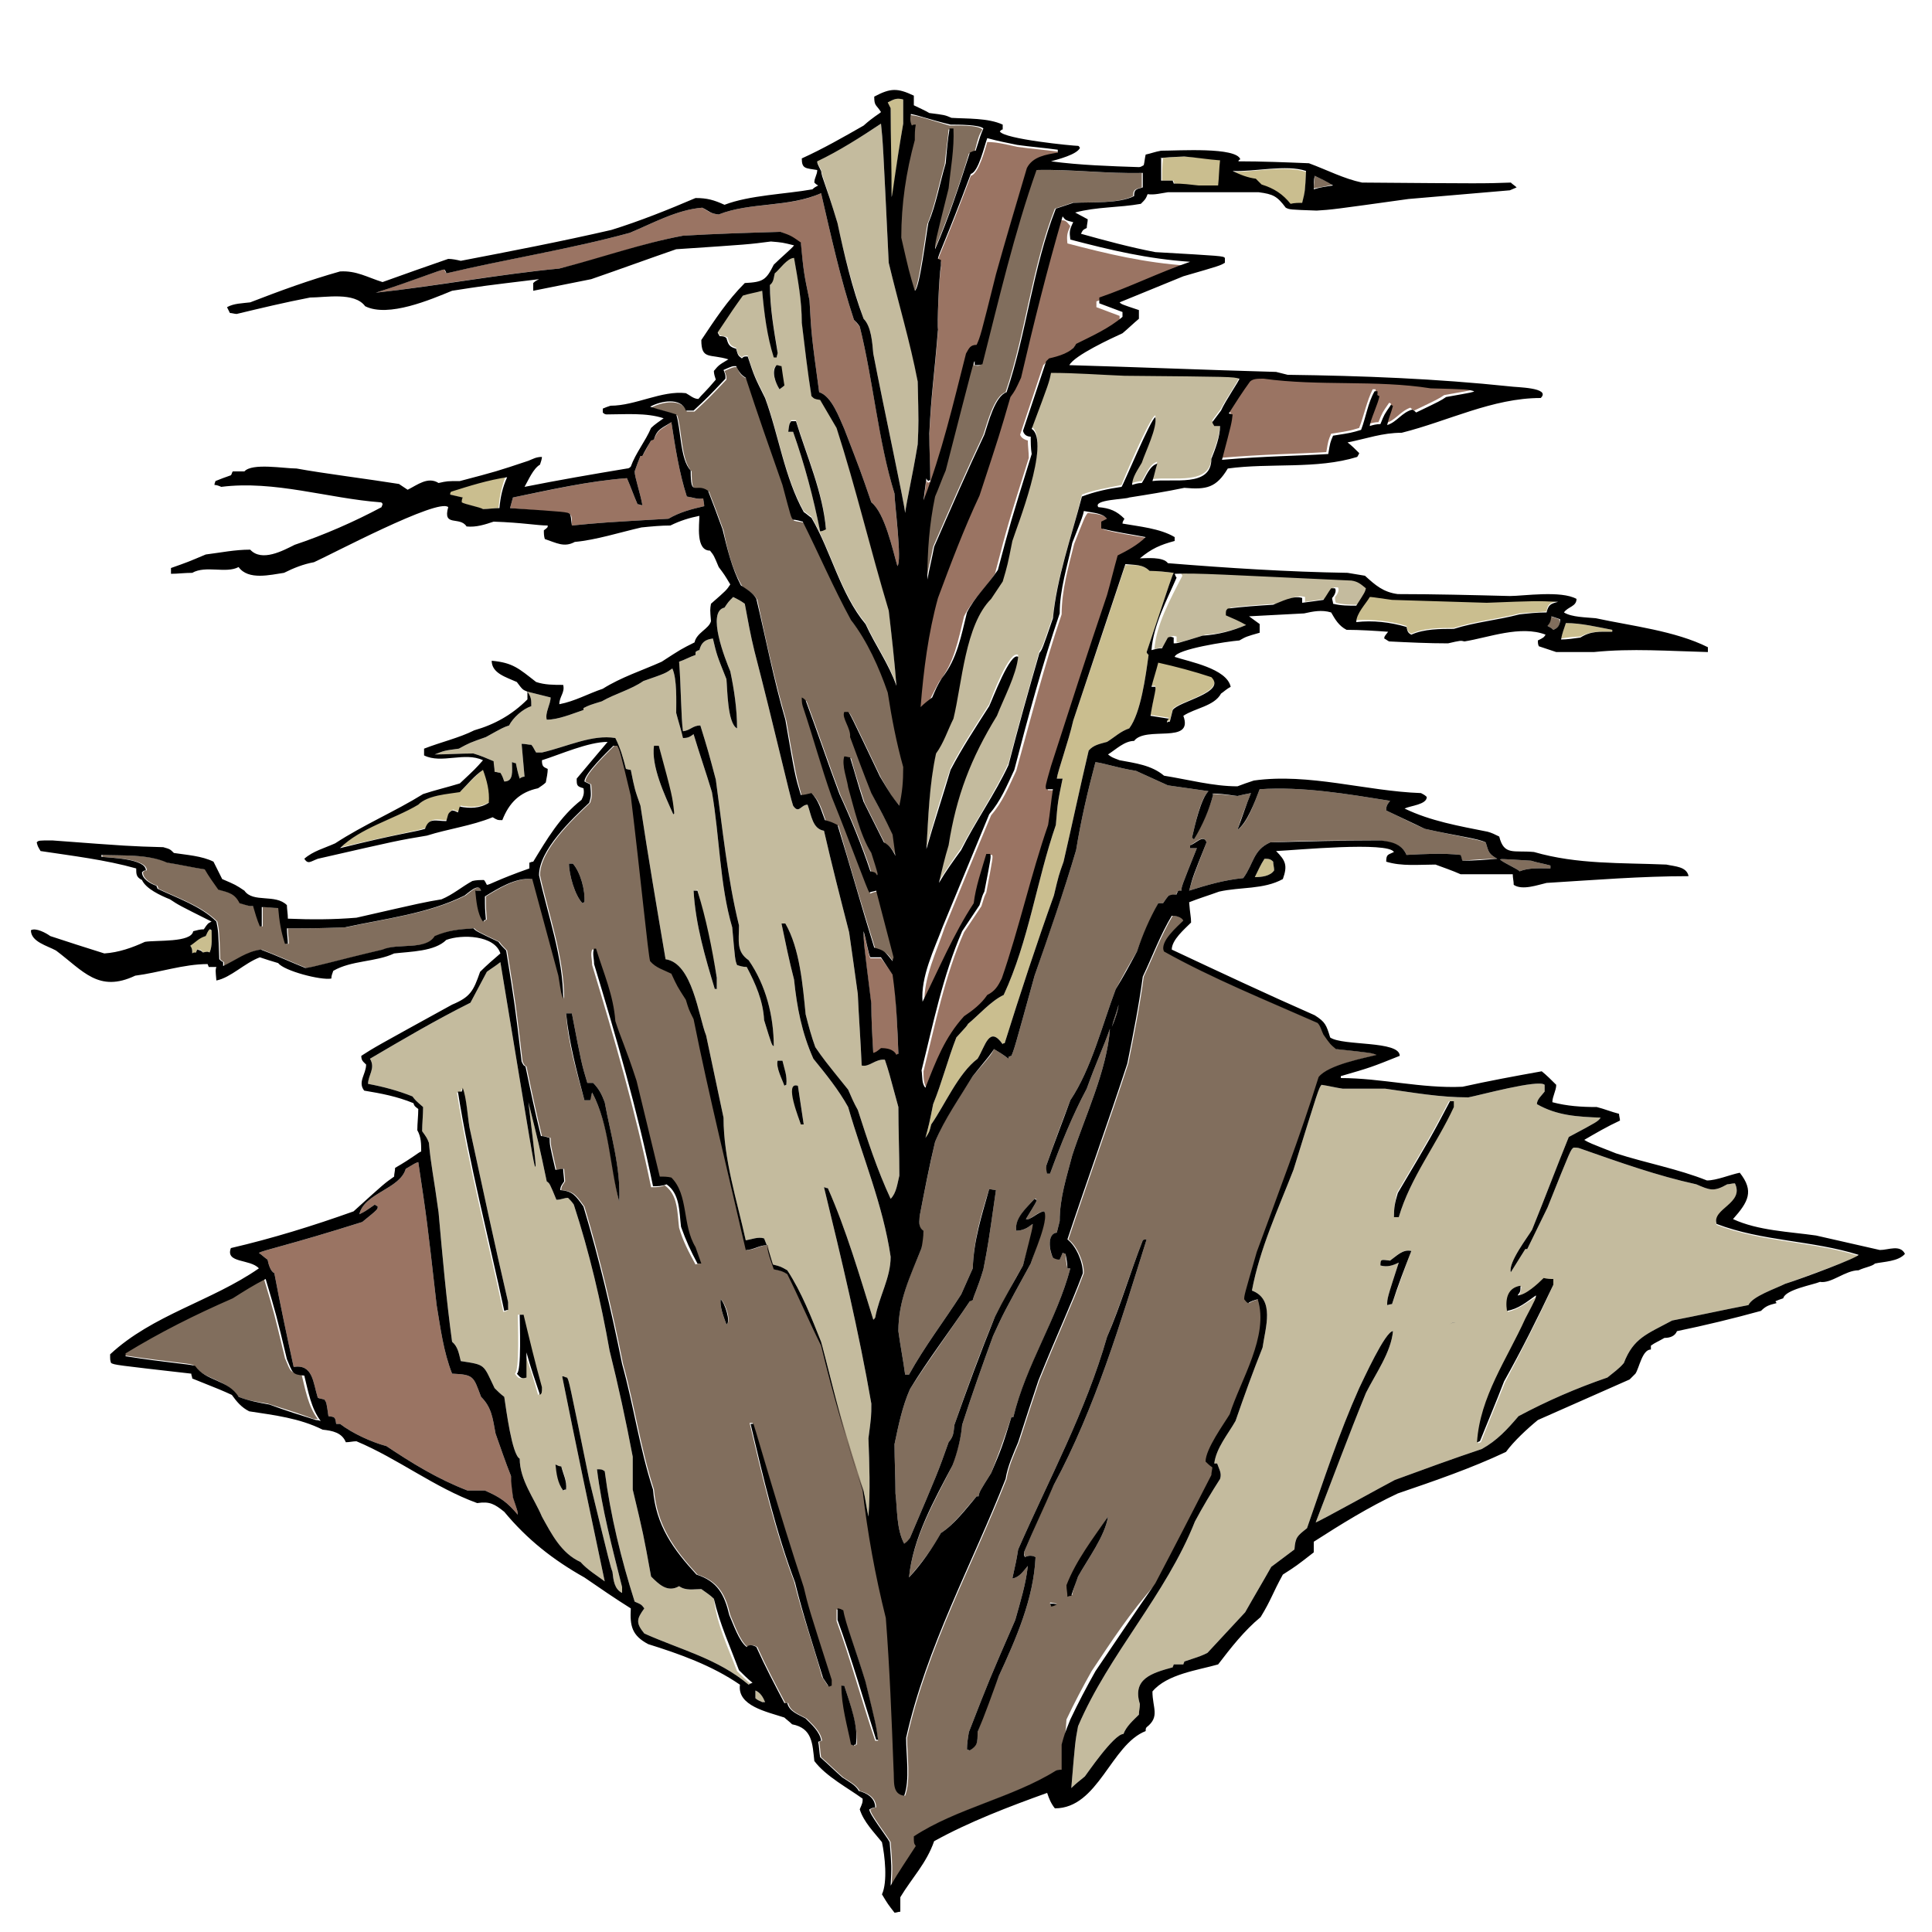 <?xml version="1.0" encoding="utf-8"?>
<!-- Generator: Adobe Illustrator 17.0.0, SVG Export Plug-In . SVG Version: 6.00 Build 0)  -->
<!DOCTYPE svg PUBLIC "-//W3C//DTD SVG 1.1//EN" "http://www.w3.org/Graphics/SVG/1.1/DTD/svg11.dtd">
<svg version="1.1" id="layer" xmlns="http://www.w3.org/2000/svg" xmlns:xlink="http://www.w3.org/1999/xlink" x="0px" y="0px"
	 width="200px" height="200px" viewBox="0 0 200 200" enable-background="new 0 0 200 200" xml:space="preserve">
<path id="color4" fill="#C4BB9E" d="M79.2,176.2c-0.1,0-0.2,0-0.3,0c-0.2-0.1-0.5-0.2-0.7-0.4c0-0.3,0-0.6,0-0.8
	C78.7,175.2,79,175.7,79.2,176.2z M177.7,126.8c4.7,1.8,9.9,1.7,14.7,3.2c-0.2,0.2-5.8,2.3-7.6,2.9c-1,0.5-3.4,1.3-3.8,2.2
	c-2.6,0.5-5.3,1.1-7.9,1.6c-2.6,1.4-4,1.8-5,4.4c-0.5,0.6-1.1,1-1.7,1.5c-3.2,1.1-6.2,2.4-9.2,4c-1.2,1.4-2.2,2.5-3.8,3.4
	c-3,1-6,2.1-9,3.2c-0.8,0.4-8,4.4-8.2,4.4c1.7-4.4,3.4-9,5.2-13.4c1-2,2.6-4.2,2.8-6.4c-0.8,0-3.1,5.1-3.5,5.9
	c-2.1,4.7-3.7,9.6-5.4,14.5c-1,0.8-1.2,0.9-1.3,2.2c-0.8,0.6-1.6,1.2-2.4,1.8c-0.9,1.6-1.8,3.1-2.7,4.7c-1.3,1.4-2.6,2.8-3.9,4.2
	c-0.6,0.3-0.6,0.3-2.4,0.9c0,0.1-0.1,0.2-0.1,0.3c-0.4,0-0.7,0-1,0c0,0.1-0.1,0.2-0.1,0.3c-2.2,0.6-4.2,1.2-3.4,3.8
	c0,0.4-0.1,0.7-0.1,1.1c-0.6,0.6-1.3,1.2-1.6,2c-1,0-3.9,4.3-4,4.4c-0.5,0.4-1,0.8-1.4,1.2c0.4-4.8,0.4-4.8,0.7-6.4
	c3.2-7.5,9.1-13.6,12.1-21.2c0.8-1.5,1.7-3,2.6-4.4c0.2-0.6-0.1-1-0.3-1.6c-0.1,0-0.2,0-0.3,0c0.2-1.6,1.4-3,2.2-4.4
	c0.9-2.6,1.8-5.1,2.8-7.6c0.3-2.1,1.3-5-1.1-5.9c0.8-4.3,2.7-8.4,4.3-12.5c2.6-8.4,2.6-8.4,2.9-8.8c0.7,0.1,1.5,0.3,2.2,0.4
	c1.4,0,2.9,0,4.4,0c2.9,0.4,5.6,0.9,8.6,0.9c1.1-0.2,7.3-1.9,7.9-1.3c0,0.2,0,0.5,0,0.7c-0.3,0.4-0.8,0.8-0.8,1.3
	c2.1,1.2,4.2,1.3,6.6,1.4c-0.3,0.4-0.3,0.4-3.3,2c-1.3,3.2-2.5,6.4-3.8,9.6c-0.4,0.7-2.5,3.4-2.2,4.4c0.5-0.8,1-1.6,1.5-2.4
	c0.1,0,0.2,0,0.2,0c0.7-1.4,1.4-2.9,2.1-4.3c2.4-6,2.4-6,2.7-6.2c0.2,0,0.5,0,0.7,0.1c4,1.4,7.9,2.8,12,3.7c1.4,0.6,1.8,0.8,3.2,0
	c0.2,0,0.5-0.1,0.8-0.1C180.6,124.7,177.2,125.3,177.7,126.8z M144.3,126c0.2,0,0.3,0,0.5,0c1.2-4.1,3.9-7.6,5.6-11.4
	c0-0.2,0-0.4,0-0.6c-0.1,0-0.2,0-0.4,0c-1.9,3.6-1.9,3.6-5.4,9.5C144.4,124.5,144.3,125,144.3,126z M146.1,129.5
	c-1-0.2-1.5,0.5-2.2,1c-0.8-0.1-1-0.2-1,0.5c0.6,0.2,1.3,0,1.9-0.3c-1.2,3.7-1.2,3.7-1.2,4.4c0.2,0,0.3-0.1,0.5-0.1
	C144.8,133.1,145.4,131.3,146.1,129.5z M150.7,136.9c-0.3,0-0.3,0-0.7,0.2C150.2,137,150.4,136.9,150.7,136.9z M160.8,133
	c0-0.2,0-0.4,0-0.6c-0.3,0-0.6,0-0.9,0c-0.6,0.6-2,1.8-2.7,1.8c0.2-0.4,0.2-0.4,0.3-1c-1.3,0.2-1.6,1.4-1.4,2.6c1.2-0.3,2-1,3-1.6
	c0,0.3,0,0.3-1.1,2.4c-1.9,4.2-4.7,8.1-5,12.8c0.1,0,0.2-0.1,0.3-0.1c0.8-2.1,1.7-4.2,2.5-6.2C157.5,139.8,159.3,136.4,160.8,133z
	 M76.3,173c0.4,0.4,0.9,0.9,1.4,1.3c-0.1,0-0.2,0.1-0.2,0.1c-3.2-2.7-7-3.6-10.8-5.3c-0.9-1.1-0.8-1.5,0-2.6c-0.3-0.4-0.3-0.4-1-0.7
	c-1.4-4.4-2.5-8.9-3.1-13.5c-0.3-0.2-0.3-0.2-0.8-0.2c0.5,4.1,1.6,8.2,2.6,12.2c0,0.2,0,0.4,0,0.6c-0.8-0.4-0.9-1.3-1-2.2
	c-0.2-0.5-0.2-0.5-2.4-9.5c-2.1-10.3-2.1-10.3-2.3-10.6c-0.2,0-0.4-0.2-0.5-0.1c1.4,7,2.9,14.1,4.4,21.2c-0.8-0.6-1.8-1.2-2.5-2
	c-2-0.9-3-2.9-4-4.7c-0.8-1.9-2.3-3.8-2.3-6c-0.8-0.4-1.4-5.1-1.6-6.4c-0.4-0.3-0.7-0.6-1-0.9c-1.2-2.5-0.9-2.4-3.5-2.8
	c-0.2-0.8-0.3-1.5-0.9-2c-0.6-4.4-1-8.9-1.4-13.4c-0.5-3.7-0.8-4.9-1-7.2c-0.2-0.5-0.2-0.5-0.7-1.2c0-0.8,0.1-1.7,0.1-2.5
	c-0.8-0.7-0.8-0.7-1.1-1.1c-1.5-0.6-3-1-4.6-1.3c0-0.9,0.8-1.6,0.2-2.6c3.4-2,6.8-4,10.4-5.8c0.6-1.1,1.1-2.1,1.7-3.2
	c0.4-0.3,0.9-0.6,1.4-1c3.4,20.6,3.4,20.6,3.6,21.2c0.1-0.1,0.1-0.1-0.7-6.7c1.1,4.4,1.1,4.4,1.9,8.2c0.3,0.2,0.3,0.2,1,1.9
	c0.5,0,0.8-0.2,1.2-0.2c0.2,0.2,0.4,0.4,0.6,0.7c1.6,4.9,2.8,10,3.7,15.1c0.9,3.6,1.7,7.3,2.4,11c0,1.1,0,2.3,0,3.4
	c1.1,4.6,1.1,4.6,1.9,9c0.8,0.8,1.7,1.7,2.9,1c0.7,0.5,1.5,0.3,2.3,0.3c0.4,0.3,0.9,0.6,1.3,1C74.2,168.2,75.4,170.6,76.3,173z
	 M52.6,134.8c-1.4-6-2.7-12.1-4-18.1c-0.2-1.2-0.3-3-0.8-4c0,0.1-0.1,0.2-0.1,0.4c-0.2,0-0.3,0-0.4,0c1.2,7.6,3.2,15.2,4.8,22.7
	c0.1,0,0.3-0.1,0.4-0.1C52.6,135.4,52.6,135.1,52.6,134.8z M56,143.6c-0.6-2.5-1.3-5-1.9-7.5c-0.2,0-0.3,0-0.5,0
	c0,0.8,0.2,5.8-0.3,6.1c0.3,0.4,0.4,0.6,1,0.4c0-0.9,0-1.7,0-2.6c0.5,1.4,1,2.9,1.4,4.4C56,144.2,56,144.2,56,143.6z M57.5,151.6
	c0.2,0.9,0.2,1.9,0.8,2.7c0.1,0,0.2-0.1,0.3-0.1c0.1-0.8-0.2-1.6-0.5-2.4C57.9,151.8,57.7,151.7,57.5,151.6z M56.1,77.9
	c-0.2,0-0.4,0-0.6,0c-0.2-0.3-0.3-0.6-0.5-0.8c-0.3,0-0.6-0.1-1-0.1c0.1,1.1,0.2,2.3,0.3,3.4c-0.2,0-0.4,0.1-0.5,0.2
	c-0.2-0.6-0.3-1.1-0.4-1.6c-0.2,0-0.3-0.1-0.4-0.1c0,0.9,0.2,2-0.8,2c-0.1-0.3-0.2-0.6-0.4-0.9c-0.2,0-0.4-0.1-0.6-0.1
	c0-0.4-0.1-0.8-0.1-1.1c-0.7-0.3-1.4-0.6-2.1-0.8c-1.4,0-2.7,0.1-4,0.1c1-0.4,1-0.4,2.5-0.6c1.1-0.6,1.1-0.6,2.8-1.2
	c1.8-1,1.8-1,2.4-1.2c0.4-0.8,1.4-1.7,2.3-2c0-0.7,0-0.9-0.4-1.5c0.8,0.2,1.6,0.4,2.4,0.6c0,0.7-0.6,1.6-0.4,2.3
	c1.2,0,2.6-0.6,3.8-1c0-0.1,0-0.2,0-0.2c0.6-0.3,0.6-0.3,1.9-0.7c1.4-0.8,3-1.2,4.3-2.1c2.3-0.8,2.3-0.8,3-1.3
	c0.5,1.1,0.4,3.4,0.4,4.6c0.2,0.8,0.5,1.7,0.7,2.6c0.5,0,0.7-0.1,1.1-0.4c0.6,2,1.3,4,1.9,6c0.8,4.6,0.8,9.6,2.1,14
	c0.3,3.4,0.3,3.4,0.5,3.9c0.3,0.1,0.6,0.2,1,0.2c0.9,1.7,1.7,3.5,1.8,5.5c0.8,2.6,0.8,2.6,1,2.7c0-3.1-0.8-6.3-2.6-8.9
	c-1.3-0.9-1-2-1-3.6c-1.2-4.9-1.7-10-2.4-15.1c-0.8-3-0.8-3-1.6-5.6c-0.8,0-1,0.5-1.8,0.6c-0.2-1.4-0.2-4.7-0.4-7.2
	c0.6-0.2,1.1-0.5,1.7-0.7c0-0.1,0-0.2,0-0.3c0.1-0.1,0.3-0.2,0.4-0.2c0.2-0.8,0.6-1.1,1.4-1.2c0.4,1.7,0.4,1.7,1.4,4.2
	c0.1,1,0.1,4.6,1.1,5.1c0-2-0.3-4-0.7-5.9c-0.5-1.2-2.5-6.2-0.6-6.6c0.4-0.6,0.4-0.6,0.9-1.1c0.4,0.2,0.8,0.4,1.2,0.7
	c0.3,1.6,0.6,3.3,1,4.9c2.1,8.1,3.7,15.2,4,16c0.6,0.9,0.8-0.1,1.5-0.1c0.4,1.1,0.5,2.5,1.7,2.7c0.8,3.5,1.7,7,2.6,10.5
	c0.3,2.1,0.6,4.2,0.9,6.4c0.1,2.4,0.3,4.9,0.4,7.4c0.8,0.2,1.4-0.7,2.4-0.6c0.4,1.2,0.4,1.2,1.4,4.9c0,2.4,0.1,4.7,0.1,7.1
	c-0.2,0.8-0.3,1.8-0.9,2.4c-1.4-3-2.4-6.1-3.4-9.2c-0.4-0.7-0.7-1.4-1-2.1c-2.5-3.1-2.5-3.1-3.4-4.4c-0.4-1.1-0.7-2.2-1-3.4
	c-0.3-3-0.6-6.8-2.1-9.4c-0.2,0-0.3,0-0.4,0c0.4,1.9,0.8,3.9,1.3,5.8c0.3,2.9,0.8,5.5,2,8.2c1.3,1.6,2.6,3.2,3.6,5
	c1.5,5.2,3.6,10.1,4.4,15.5c0,2.2-1.2,4.1-1.6,6.3c-0.1,0.1-0.1,0.2-0.2,0.2c-1.4-4.5-2.8-9.3-4.7-13.6c-0.2,0-0.3-0.1-0.4-0.1
	c1.8,7.4,3.6,14.9,4.9,22.4c0,1.3,0,1.3-0.3,3.6c0.1,2.7,0.2,5.4,0,8.1c-0.2-0.9-0.3-1.8-0.5-2.6c-1.9-5-3-10.3-4.4-15.5
	c-1-2.5-2-5.1-3.5-7.4c-0.7-0.4-0.7-0.4-1.5-0.6c-0.5-1.7-0.5-1.7-0.9-2.7c-0.6-0.2-1.3,0.1-1.9,0.2c-0.9-4.1-2.3-8.4-2.3-12.7
	c-0.6-2.8-1.2-5.7-1.8-8.5c-0.8-2-1.4-7.5-4.2-7.9c-0.9-5.3-1.8-10.6-2.6-15.9c-0.6-1.7-0.6-1.7-1-3.7c-0.2,0-0.4-0.1-0.5-0.1
	c-0.3-1.2-0.6-2.2-1.1-3.2C61.3,76,58.7,77.3,56.1,77.9z M82.9,116.4c0.1,0,0.2,0,0.3,0c-0.2-1.4-0.4-2.7-0.6-4
	C81.2,111.9,82.8,116,82.9,116.4z M81.2,112.4c0,0,0.1-0.1,0.2-0.1c0.1-1-0.2-1.6-0.4-2.5c-0.2,0-0.3,0-0.5,0
	C80.3,110.5,81,111.8,81.2,112.4z M71.8,92.2c0.2,3.5,1.2,6.9,2.2,10.2c0,0,0.1-0.1,0.2-0.1c0-0.4,0-0.8,0-1.2c-0.6-3-1.2-6-2-9
	C72,92.2,71.9,92.2,71.8,92.2z M69.7,84.3c0,0,0-0.1,0.1-0.1c-0.3-1.8-0.3-1.8-1.6-7c-0.2,0-0.3,0-0.5,0
	C67.4,79.3,68.8,82.3,69.7,84.3z M106.8,44.2c2,1.3-1.6,10.3-2,11.6c-0.5,2.5-0.5,2.5-1,4.2c-0.4,0.6-0.8,1.2-1.2,1.8
	c-2.8,2.8-3,8.7-3.9,12.4c-0.5,1.2-1,2.5-1.8,3.6c-0.7,3.2-0.8,6.6-1,9.9c0.8-2.8,1.6-5.5,2.5-8.2c1.2-2.3,2.6-4.4,4-6.6
	c0.2-0.6,2.1-5.7,3-5.1c-0.2,1.9-1.4,4.3-2.2,6.1c-2.8,4.4-4.2,8.3-5,13.4c-0.4,1.3-0.7,2.6-1,3.9c0.8-1.2,1.5-2.3,2.3-3.4
	c1.6-3,3.5-5.8,4.9-8.8c1-3.9,2.1-7.7,3.2-11.6c0.3-0.4,0.3-0.4,1.4-3.6c0.4-4.2,2-8.4,3-12.6c1.3-0.5,2.7-0.7,4.1-1
	c0-0.1,3-7.2,3.5-7.2c0.2,1.2-1,3.6-1.4,4.7c-0.4,0.7-1,1.6-1,2.3c0.3-0.1,0.7-0.2,1-0.2c0.4-0.6,0.8-1.8,1.6-2
	c-0.2,0.6-0.3,1.2-0.5,1.8c2.1-0.3,6.1,0.7,6.1-2.3c0.4-1,0.9-2.3,0.9-3.4c-0.2,0-0.4,0-0.6,0c-0.1-0.2-0.2-0.3-0.2-0.4
	c0.3-0.4,0.6-0.8,0.9-1.2c0.5-1,1.9-3,1.9-3.3c-0.7-0.2-0.7-0.2-11.9-0.3c-2.6-0.2-5.1-0.3-7.6-0.5
	C108.6,39.4,108.6,39.4,106.8,44.2z M75.3,34.9c-0.3-0.1-0.6-0.1-0.8-0.2c-0.1-0.2-0.2-0.3-0.2-0.4c1.6-2.4,1.6-2.4,2.6-3.8
	c0.6-0.2,1.3-0.3,2-0.5c0.2,2.3,0.5,4.7,1.2,6.9c0.1,0,0.2,0,0.3,0c0-0.2,0.1-0.3,0.1-0.5c-0.4-2.4-0.8-4.7-0.8-7
	c0.4-0.3,0.4-0.8,0.5-1.2c0.5-0.4,1.3-1.6,2-1.6c0.4,2.3,0.8,4.4,0.8,6.7c0.3,2.5,0.6,5.1,1,7.6c0.3,0.3,0.3,0.3,0.9,0.4
	c0.6,1,1.1,1.9,1.7,2.9c2,6.2,3.5,12.6,5.4,18.9c0.3,2.6,0.6,5.2,0.8,7.8c-0.8-2.3-2.2-4.2-3.2-6.4c-2.6-3.1-3.6-7.6-5.6-11
	c-0.3-0.2-0.5-0.4-0.8-0.6c-2-3.6-2.6-8-4-11.8c-1.1-2.2-1.1-2.2-1.8-4.3c-0.4,0-0.4,0-0.6,0.2c-0.4-0.3-0.4-0.3-0.6-1
	C75.6,35.8,75.5,35.6,75.3,34.9z M81.6,44.7c0.2,0,0.3,0,0.5,0c1.2,3.4,2.1,6.8,2.8,10.2c0.2-0.1,0.4-0.2,0.6-0.2
	c-0.3-3.8-2-7.6-3.1-11.2c-0.2,0-0.4,0-0.5,0C81.7,43.9,81.7,43.9,81.6,44.7z M80.7,40.3c0.1-0.1,0.3-0.2,0.4-0.3
	c-0.1-0.7-0.2-1.4-0.3-2c-0.2,0-0.3-0.1-0.5-0.1C79.8,38.4,80.3,39.7,80.7,40.3z M119.5,67.2c0.4-0.1,0.7-0.2,1.1-0.2
	c0.2-0.4,0.4-0.8,0.6-1.1c0.3-0.1,0.3-0.1,0.6,0c0,0.2,0,0.4,0,0.6c0.4,0,0.4,0,3-0.8c1.6-0.1,3-0.5,4.5-1.1c-0.7-0.4-1.4-0.7-2.1-1
	c0-0.5,0-0.5,0.2-0.7c1.6-0.2,3.1-0.3,4.7-0.4c0.8-0.2,2.1-1,3-0.7c0,0.2,0,0.3,0,0.5c0.7-0.1,1.4-0.2,2.2-0.3
	c0.2-0.4,0.5-0.8,0.8-1.2c0.1,0,0.2,0,0.4,0c0.2,0.3-0.1,0.8-0.3,1c0,0.2,0,0.4,0.1,0.6c0.8,0.2,1.6,0.2,2.4,0.2
	c0.9-1.4,0.9-1.4,1-1.8c-0.6-0.5-0.8-0.7-1.5-0.8c-13.2-0.6-15.9-0.8-18-0.8c0,0.1,0.1,0.2,0.2,0.4
	C121.1,62.1,119.7,64.7,119.5,67.2z M86.7,23.1c0.7,3.4,1.6,6.7,2.7,9.9c0.8,0.8,0.9,2.5,1,3.6c1.1,5.7,3.2,15.4,3.3,16.5
	c0.2-1.5,0.7-3.5,1.3-7.1c0.1-2.2,0.1-2.2,0-6.5c-0.7-4.2-2-8.1-3-12.3c-0.6-12.5-0.6-12.5-0.8-14.4c-2.1,1.4-4.3,2.8-6.6,3.8
	c0,0.2,0,0.2,0.4,1C85.2,18.5,85.4,18.8,86.7,23.1z"/>
<path id="color3" fill="#9A7463" d="M53.1,154.9c0.5,1.6,0.5,1.6,0.5,1.9c-1.1-1.3-1.8-1.8-3.4-2.5c-0.6,0-1.2,0-1.8,0
	c-3.1-1.2-5.7-2.8-8.4-4.6c-1.5-0.4-3.5-1.3-4.8-2.3c-0.2,0-0.3,0-0.4,0c-0.1-0.8-0.2-0.7-0.8-0.8c-0.2-1.4-0.2-1.4-0.4-1.7
	c-0.2-0.1-0.5-0.1-0.7-0.2c-0.5-1.6-0.5-3.5-2.5-3.2c-0.7-3.2-1.4-6.5-2-9.7c-0.4-0.2-0.6-0.9-0.7-1.4c-0.3-0.2-0.6-0.5-0.9-0.7
	c0.5-0.3,3.1-0.8,10.7-3.2c1.6-1.3,1.6-1.3,1.6-1.6c-0.1-0.1-0.2-0.1-0.3-0.2c-1,0.7-1,0.7-1.6,1c0.5-2.2,4.2-2.6,4.8-4.7
	c1-0.6,1-0.6,1.3-0.7c0.9,6,0.9,6,1.9,14.8c0.4,2.4,0.7,4.8,1.6,7.1c2.3,0.1,2.2,0.3,3,2.4c1.1,1.1,1.2,2.2,1.5,3.8
	c0.5,1.4,1,2.9,1.6,4.4C53,153.4,53,154.2,53.1,154.9z M111.2,56.3c-0.6,2.4-1.3,4.8-1.3,7.3c-1.8,5.3-3.2,10.8-4.7,16.2
	c-0.8,1.7-1.4,3.2-2.6,4.6c-1.6,3.8-3.2,7.7-4.8,11.6c-0.8,2.4-2.2,5.2-2.1,7.8c1.7-3.4,3.2-7,5.3-10.2c0.2-1.7,0.8-3.4,1.3-5.1
	c0.1,0,0.2,0,0.4,0c0.1,0.2,0.1,0.2-0.6,3.9c-0.2,0.4-0.2,0.4-0.5,1.4c-0.6,0.9-1.2,1.8-1.8,2.7c-2,4.5-3,9.6-4.2,14.4
	c0,0.6,0,1.4,0.4,1.8c1.2-2.8,2-5.1,4-7.4c0.8-0.7,1.8-1.4,2.4-2.2c0.8-0.4,1.1-0.8,1.5-1.7c1.8-5.2,3-10.7,4.8-15.9
	c0.2-1.2,0.3-2.5,0.5-3.7c-0.2,0-0.5,0-0.7,0c-0.1-0.2-0.1-0.2,0.5-2.4c1.9-5.9,3.9-11.8,5.8-17.7c0.4-1.4,0.7-2.8,1.1-4.1
	c1-0.6,2.1-1.1,2.9-1.9c-1.6-0.3-3.2-0.5-4.6-0.9c0-0.2,0-0.5,0-0.7c0.2-0.1,0.4-0.2,0.6-0.3c-0.6-0.6-1.4-0.6-2.2-0.7
	C112.3,53.5,112.3,53.5,111.2,56.3z M91.2,99.2c-0.4,0-0.8,0-1.1,0c-0.2-0.3-0.5-2.1-0.7-2.7c0,1.1,0,1.1,0.8,7.5
	c0,1.7,0.1,3.4,0.2,5.1c0.3-0.1,0.3-0.1,0.8-0.5c0.7,0,1.4,0.1,1.6,0.7c0,0,0.1-0.1,0.2-0.1c-0.1-2.7-0.2-5.5-0.5-8.2
	C92,100.3,91.6,99.7,91.2,99.2z M109.7,22.8c-1.6,5.5-3,11.1-4.3,16.7c-0.6,1.2-0.6,1.2-1.1,2c-1.1,3.8-1.1,3.8-3.2,10.2
	c-1.6,3.4-3,7-4.3,10.6c-1,3.6-1.5,7.6-1.8,11.3c0.4-0.4,0.8-0.7,1.2-1c0.3-0.7,0.7-1.4,1-2c1.6-2,2-4.4,2.6-6.8
	c0.8-1.6,2.2-2.9,3.2-4.4c1.3-5,1.3-5,3.5-12c0-0.6-0.1-1.2-0.1-1.8c-0.4-0.1-0.7-0.3-0.8-0.6c0.8-2.4,1.6-4.8,2.4-7.2
	c0.1-0.1,0.2-0.2,0.3-0.3c0.9-0.2,2.4-0.6,2.8-1.5c1.6-0.8,3.4-1.6,4.8-2.8c0-0.2,0-0.3,0-0.5c-0.8-0.3-1.6-0.6-2.4-0.9
	c0-0.2,0-0.4,0-0.6c3.2-1.1,6.2-2.6,9.4-3.7c-4.4-0.3-8.2-1.2-12.4-2.3c-0.1-0.9,0-1.1,0.3-1.8C110.3,22.8,110.3,22.8,109.7,22.8z
	 M83.8,31.1c0.2,3.6,0.2,3.6,1,9.5c1.3,0.4,2.1,2.7,2.6,3.8c1.7,4.4,1.7,4.4,2.8,7.6c1.4,1.1,2.2,4.9,2.7,6.6
	c0.5-0.5-0.3-6.4-0.3-7.5c-1.7-5.6-2.2-11.7-3.6-17.3c-0.2-0.2-0.4-0.5-0.6-0.7c-1.4-4.2-2.4-8.8-3.4-13.1
	c-3.3,1.5-7.3,0.9-10.6,2.2c-0.9-0.1-1-0.3-1.7-0.7c-2.6,0.2-5.1,1.6-7.5,2.6c-6.2,1.7-12.8,2.7-19,4.2c-0.1-0.2-0.2-0.3-0.2-0.4
	c-0.4,0-3.4,1.2-7.1,2.4c6.3-0.7,12.6-1.9,19-2.5c4.3-1,8.5-2.6,12.8-3.4c3.4-0.2,6.7-0.3,10.1-0.4c1.1,0.5,1.1,0.5,2.1,1.2
	C83.2,28.2,83.2,28.2,83.8,31.1z M71.1,51.4c-0.8-2.5-1.2-5.1-1.6-7.7c-0.9,0.7-1.4,0.7-1.8,1.8c-0.1,0-0.2,0-0.3,0.1
	c-0.3,0.5-0.6,1.1-0.9,1.6c-0.1,0-0.2,0-0.2,0c-0.2,0.5-0.4,1-0.6,1.6c0,0.6,0.6,2.3,0.8,3.5c-0.2,0-0.4-0.1-0.5-0.1
	c-0.4-0.9-0.7-1.8-1.1-2.7c-4,0.3-7.8,1.2-11.8,2c-0.1,0.4-0.2,0.7-0.3,1.1c6,0.5,6,0.5,6.2,0.6c0.2,0.3,0.2,0.3,0.2,1.2
	c3.1-0.3,3.1-0.3,10-0.7c1.2-0.7,2.4-1,3.7-1.3c0-0.3-0.1-0.6-0.1-0.8C72,51.7,71.8,51.5,71.1,51.4z M100.5,18.2
	c-2.7,7.2-3.4,8.4-3.4,8.8c0.1,0,0.2,0,0.3,0.1c0,0.2,0,0.4,0,0.6c-0.2,1.1-0.4,6.3-0.3,6.6c-0.4,5-0.7,6.6-0.9,10.8
	c0,1.6,0.1,3.2,0.1,4.8c-0.1,0-0.2,0-0.2,0.1c-0.1-0.1-0.2-0.2-0.2-0.3c-0.1,0.8-0.2,1.5-0.3,2.3c2-4.9,3.2-10.1,4.4-15.2
	c0.4-0.5,0.4-0.9,1.1-0.9c0.4-0.9,0.4-0.9,2-7.3c1-3.7,2.1-7.4,3.2-11c0.6-1.2,2-1.4,3.2-1.6c0-0.1,0-0.2,0-0.3
	c-1.4-0.2-2.8-0.3-4.2-0.5c-1-0.2-2-0.5-3.1-0.5C102,15.4,101.3,18,100.5,18.2z M127.4,42.7c-0.1,0.8-0.1,0.8-1.1,4.7
	c4.8-0.4,7.8-0.4,11-0.6c0.2-1.2,0.2-1.2,0.5-1.9c1.9-0.3,1.9-0.3,2.9-0.6c0.5-1.3,0.8-2.8,1.4-4c0.1,0,0.2,0,0.3,0
	c0,0.1,0,0.3,0,0.4c0.1,0,0.2,0.1,0.2,0.1c-0.1,0.6-1,2.6-1,3.1c0.4-0.1,0.7-0.2,1.1-0.2c0.4-1,0.4-1,1.1-2c0,0,0.1,0,0.2,0.1
	c-0.1,0.8-0.4,1.1-0.6,2c1-0.2,1.5-1.2,2.6-1.6c0.1,0.1,0.2,0.2,0.4,0.3c2.5-1.2,2.5-1.2,3.1-1.6c2.8-0.5,2.8-0.5,2.9-0.6
	c-0.7-0.2-0.7-0.2-4.5-0.3c-5.7-0.9-11.6-0.2-17.3-1c-0.6,0-1.1,0.1-1.6,0.2c-0.8,1.1-1.5,2.2-2.2,3.3
	C127.1,42.6,127.2,42.7,127.4,42.7z"/>
<path id="color2" fill="#816E5D" d="M115.1,106.3c0.2-0.8,0.5-1.5,0.7-2.3C115.7,104.8,115.4,105.6,115.1,106.3z M160.5,89.9
	c0-0.1,0-0.2,0-0.3c-0.7-0.2-1.4-0.3-2-0.5c-3.2-0.2-3.2-0.2-3.2-0.1c0.5,0.4,1.9,1,2,1.2C158.3,89.8,159.4,89.9,160.5,89.9z
	 M160.5,63.8c0.3,0.1,0.6,0.2,0.9,0.3c0.2,0.6-0.1,0.9-0.6,1.1c-0.2-0.2-0.4-0.3-0.6-0.4C160.4,64.4,160.4,64.4,160.5,63.8z
	 M113,173c-0.9,1.6-1.8,3.3-2.6,5c-0.1,1.5-0.1,1.5-0.4,2.6c0,0.9,0,1.8,0,2.6c-0.2,0-0.4,0-0.6,0.1c-4.5,2.8-10.3,3.9-14.7,6.8
	c0,0.7,0,0.7,0.2,1c-0.9,1.4-1.8,2.7-2.6,4.1c0.1-2,0.1-2-0.1-4.5c-0.3-0.6-2.2-3-2.1-3.4c0.2-0.1,0.4-0.2,0.6-0.2
	c0-1-0.9-1.5-1.7-1.7c-0.3-0.6-1.1-1-1.7-1.4c-0.8-0.7-1.5-1.4-2.3-2.1c-0.1-0.6-0.1-1.1-0.2-1.6c0.1,0,0.2-0.1,0.3-0.1
	c-0.1-0.9-1-1.7-1.6-2.3c-0.7-0.4-1.7-0.7-1.9-1.6c-0.1,0-0.2,0-0.3,0c-1-1.9-2-3.8-2.9-5.8c-0.3-0.2-0.8-0.3-1,0
	c-0.8-0.6-1.4-2.4-1.8-3.3c-0.5-2.1-1.2-3.5-3.4-4.2c-2.4-2.6-4.2-5.1-4.5-8.8c-1.4-4.3-2-8.7-3.2-13c-1.1-5.5-2.4-11-4-16.3
	c-0.8-1.1-1.1-1.6-2.4-1.7c0-0.4,0.2-0.6,0.4-0.9c0-0.4-0.1-0.9-0.1-1.3c-0.3,0-0.6,0.1-0.8,0.1c-0.6-2.6-0.6-2.6-0.6-3.3
	c-0.3-0.1-0.6-0.2-0.9-0.2c-0.6-2.4-1.1-4.8-1.6-7.2c-0.2-0.1-0.2-0.1-0.4-0.5c-0.7-5.9-0.7-5.9-1.6-11.5c-0.3-0.3-0.6-0.6-0.8-0.9
	c-2.3-1.1-2.3-1.1-2.6-1.4c-1.5,0.1-2.6,0.2-4,0.8c-0.9,1.5-3.8,0.7-5.4,1.4c-4.7,1.1-7.4,1.9-8,1.9c-1.5-0.6-3-1.3-4.6-1.9
	c-1.5,0.2-2.6,1.1-3.9,1.7c0-0.2,0-0.3,0-0.4c-0.2-0.1-0.3-0.2-0.4-0.3c-0.1-2.9-0.1-2.9-0.3-3.9c-1.6-1.6-4-2.4-6.1-3.4
	c0-0.1-0.1-0.2-0.1-0.3c-0.6-0.2-1.5-0.7-1.5-1.4c0.1-0.1,0.2-0.2,0.4-0.2c0-1.2-3.6-1.3-4.6-1.4c0-0.1,0-0.1,0-0.2
	c2.2,0.1,4.8-0.1,6.8,0.8c1.3,0.2,2.6,0.5,3.9,0.7c0.4,0.7,0.9,1.4,1.4,2.1c1.1,0.3,1.7,0.4,2.2,1.4c1,0.3,1,0.3,1.4,0.3
	c0.2,0.7,0.4,1.4,0.7,2.1c0.1,0,0.2,0,0.2,0c0-0.7,0-1.3,0-2c0.6,0,1.1,0.1,1.7,0.1c0.1,1.3,0.3,2.5,0.7,3.7c0.1,0,0.2,0,0.3,0
	c0-0.5-0.1-1-0.1-1.6c3,0,3,0,6-0.1c4.1-0.9,8.6-1.4,12.4-3.3c0.3-0.2,1.5-1.4,1.7-0.5c-0.2,0-0.4,0-0.6,0c0.1,1,0.2,2.4,0.8,3.2
	c0.1-0.1,0.2-0.2,0.3-0.2c-0.1-1.2-0.1-1.2-0.1-2.4c1.3-0.8,3.2-2,4.9-1.8c0.9,3.3,1.8,6.7,2.7,10c0.3,1.9,0.3,1.9,0.5,2.4
	c0-4.3-1.6-8.7-2.5-12.8c0-2.6,3.4-5.8,5.2-7.5c0.2-0.7,0.2-0.7,0.1-1.9c-0.2-0.1-0.4-0.2-0.6-0.3c0-0.8,2.4-3.1,3-3.7
	c0.1,0,0.2,0,0.4,0c0.3,0.6,0.3,0.6,1.4,5.2c1,8.2,1.8,16.5,2,17.1c0.6,0.7,1.4,0.9,2.2,1.3c0.6,1.3,0.6,1.3,1.5,2.7
	c0.3,1,0.3,1,0.8,2c1.6,8,3.6,16,5.4,23.9c0.8,0,1.4-0.5,2.2-0.5c0.1,0.9,0.4,1.6,0.7,2.5c0.9,0.2,0.9,0.2,1.4,0.5
	c1.2,2.4,2.3,5,3.5,7.4c1.2,5,2.7,10.1,4.3,15c0.5,4.4,1.3,8.8,2.4,13.2c0.4,5.2,0.6,10.4,0.8,15.6c0.1,1.3-0.2,2.6,1.1,2.8
	c0.6-1.6,0.2-4.2,0.2-6c2.1-9.4,6.8-17.9,10.3-26.8c0.2-1.3,0.8-2.6,1.3-3.8c0.7-2.2,1.4-4.3,2.1-6.4c2.1-5.2,3.2-7.4,4.6-11.1
	c0-1.2-0.7-2.8-1.6-3.5c2-6,4.2-12.1,6.2-18.2c0.6-3,1.2-6,1.6-9c1-2.1,1.8-4.3,3-6.3c0.4,0,1,0.1,1.2,0.5c-0.6,0.6-2.5,2.2-2,3.2
	c5,2.8,10.7,5.1,15.9,7.4c0.3,0.3,0.4,0.8,0.6,1.2c0.7,1,0.7,1,1.3,1.5c3.7,0.4,3.7,0.4,4.2,0.6c-1.1,0.3-5,1-6,2.3
	c-1.9,6.1-4.2,12.1-6.4,18.1c-1.3,4.5-1.3,4.5-1.3,4.9c0.1,0.1,0.2,0.3,0.4,0.4c0.3-0.2,0.6-0.3,1-0.4c1.2,3.8-1.8,8.4-2.9,11.9
	c-0.6,1-2.5,3.6-2.5,4.9c0.2,0.2,0.4,0.4,0.7,0.6c0,0.2-0.1,0.5-0.1,0.8c-1.9,3.7-3.8,7.4-5.8,11.2C117,166.9,115,170,113,173z
	 M58.9,89.4c0,1.1,0.6,3.3,1.4,4.1c0,0,0.1-0.1,0.2-0.1c0.1-1.2-0.4-3.1-1.2-4C59.1,89.4,59,89.4,58.9,89.4z M62.6,114.1
	c-0.3-0.8-0.6-1.4-1.2-2c-0.2,0-0.4,0-0.6,0c-0.6-2-0.6-2-1.6-7.2c-0.2,0-0.4,0-0.6,0c0.2,3.1,1.1,6.1,1.9,9c0.2,0,0.4,0,0.6,0
	c0-0.3,0.1-0.6,0.2-0.8c1.8,3.4,1.9,7.6,2.8,11.3C64.3,121.1,63.2,117.4,62.6,114.1z M72.5,130.8c-0.2-0.6-0.4-1.2-0.6-1.7
	c-1.4-2.3-0.6-5.4-2.6-7.1c-0.4,0-0.8-0.1-1.2-0.1c-0.8-3.3-1.6-6.6-2.4-9.9c-1-3.4-1.6-4.7-2.2-6.2c-0.2-2.7-1.2-5-2-7.5
	c-0.1,0-0.2,0-0.2,0c-0.2,0.5,0,1,0,1.6c2.3,7.6,4.5,15.2,6.1,23c0.6,0,1,0,1.4-0.2c1.4,1,1.3,2.8,1.5,4.4c0.4,1.4,1,2.5,1.7,3.8
	C72.2,130.8,72.4,130.8,72.5,130.8z M74.6,134.5c-0.1,0.9,0.3,1.8,0.6,2.6C75.8,136.8,75,134.7,74.6,134.5z M86,173.8
	c-2.4-7.4-2.4-7.4-2.9-9.6c-2.6-7.9-4.7-15.6-5.2-16.9c-0.1,0-0.2,0-0.3,0c1.3,5.5,2.6,11.1,4.6,16.4c0.8,3.3,2,6.6,2.9,9.9
	c0.2,0.3,0.4,0.6,0.6,0.9c0.1,0,0.2-0.1,0.3-0.1C86,174.2,86,174,86,173.8z M87.4,174.5c-0.1,0-0.2,0-0.2,0c0,2,0.6,4.1,1,6.1
	c0.1,0,0.2,0.1,0.3,0.1c0,0,0.1-0.1,0.2-0.1C88.8,178.6,88,176.4,87.4,174.5z M90.9,180.2c-0.2-1.5-0.2-1.5-1.3-6
	c-1-3.4-2.1-6.1-2.4-7.4c-0.2-0.1-0.4-0.1-0.6-0.2c0,0.4,0,0.8,0,1.2c1.5,4.1,2.6,8.3,4,12.4C90.8,180.2,90.8,180.2,90.9,180.2z
	 M109.4,166c-0.2,0-0.5-0.1-0.7-0.1c0,0.1,0,0.2,0.1,0.3C109,166.2,109.2,166.1,109.4,166z M118.7,128.3c-0.1,0-0.2,0-0.4,0.1
	c-1.3,3.3-2.3,6.7-3.7,10c-2.2,7.7-6,14.7-9.2,22c-0.2,1.2-0.2,1.2-0.6,3c0.7-0.1,1.1-0.7,1.6-1.3c-0.2,1.9-0.8,3.8-1.3,5.6
	c-2.7,6.2-2.7,6.2-4.8,11.6c-0.1,0.6-0.2,1.2-0.2,1.8c0.1,0,0.2,0.1,0.3,0.1c0.8-0.6,0.8-0.8,0.8-1.9c0.7-2,1.4-3.9,2.2-5.8
	c1.8-3.9,3.6-8,3.8-12.3c-0.4-0.2-0.8-0.2-1.1,0c0-0.2-0.1-0.3-0.1-0.5c1-2.4,2-4.7,3.1-7C113.4,145.7,116,136.9,118.7,128.3z
	 M111.6,163.2c1-1.8,2.8-4.2,3.1-6.2c-1.4,2.2-3.2,4.5-4.2,7c0,0.4,0,0.8,0.1,1.2c0.1,0,0.2-0.1,0.4-0.1
	C111.1,164.4,111.4,163.8,111.6,163.2z M111.4,88c-1.3,4.4-2.8,8.6-4.3,13c-2.1,7.6-2.1,7.6-2.4,8.3c-0.1,0-0.2,0.1-0.3,0.1
	c0,0.1,0,0.2,0,0.2c-0.5-0.4-1-0.7-1.5-1c-0.3,0.6-0.3,0.6-2.2,2.8c-1.4,2.2-2.9,4.3-3.9,6.8c-0.6,2.6-1.1,5.1-1.6,7.7
	c0,0.6-0.2,1.2,0.4,1.5c-0.1,0.6-0.2,1.2-0.2,1.8c-1.2,2.9-2.4,5.4-2.4,8.6c0.2,1.5,0.5,3,0.7,4.5c0.1,0,0.2,0,0.4,0
	c1.6-2.9,3.6-5.5,5.4-8.3c0.4-0.9,0.8-1.8,1.2-2.7c0.1-2.9,0.8-5.4,1.7-8.2c0.2,0,0.4,0.1,0.7,0.1c-0.8,5.6-0.8,5.6-1.3,8.2
	c-0.6,2-1,2.7-1.1,3.2c-0.1,0-0.2,0-0.3,0.1c-2,3-4.2,6-6.2,9.1c-0.8,1.8-1.2,3.8-1.6,5.7c0,1.7,0.1,3.4,0.1,5.1
	c0.2,1.7,0.1,3.7,0.9,5.2c0.3-0.1,0.3-0.1,0.6-0.6c2.9-6.8,2.9-6.8,4-9.9c0.5-0.6,0.5-0.9,0.6-1.8c1.3-3.8,2.7-7.6,4.2-11.2
	c1-1.8,1.9-3.6,2.9-5.3c1.1-3.9,1.1-3.9,1-4.3c-0.5,0.4-1,0.7-1.7,0.7c-0.2-1.2,1.1-2.4,1.9-3.3c0.1,0,0.2,0,0.2,0.1
	c0,0.2,0,0.2-1.1,2c0.4,0.2,1.2-0.8,1.9-0.8c0.4,0.9-1.1,4.3-1.4,5.4c-2.8,5.1-2.8,5.1-3.9,7.5c-1.1,3-2.2,6.1-3.2,9.2
	c-0.1,1.4-0.6,3-1,4.2c-1.8,3.6-4.1,7.5-4.5,11.6c1.2-1.4,2.4-2.9,3.3-4.6c1.4-0.9,2.6-2.6,3.7-3.8c0.1,0,0.2,0,0.2,0
	c0.1-0.5,0.1-0.5,1.3-2.4c1-2.6,1-2.6,2.1-5.8c0.1,0,0.2,0,0.2,0c1.3-5.3,4.5-10.1,5.9-15.4c-0.1,0-0.2,0-0.3,0
	c-0.1-0.5-0.2-1-0.2-1.5c-0.1,0-0.2-0.1-0.3-0.1c-0.1,0.2-0.2,0.4-0.3,0.7c-0.2-0.1-0.5-0.2-0.7-0.2c-0.4-0.7-0.6-2.5,0.4-2.6
	c0.1-0.4,0.2-0.8,0.3-1.2c0-2.4,0.7-4.5,1.3-6.8c1.3-4,3.6-8.8,3.9-13.1c-0.7,2-1.4,3.4-2.4,6.2c-1.5,2.8-2.7,5.8-3.8,8.8
	c-0.1,0-0.2,0-0.3,0c0-0.3-0.1-0.6-0.1-0.8c0.8-2.3,1.6-4.5,2.5-6.8c2.2-3.3,3.3-7.8,4.7-11.5c0.7-1.3,1.4-2.6,2.2-3.9
	c0.6-1.7,1.4-3.4,2.2-5c0.2,0,0.3,0,0.5,0c0.2-0.3,0.4-0.6,0.6-0.8c0.2,0,0.5-0.1,0.8-0.1c0-0.1,0-0.2,0.1-0.3
	c0.1,0,0.3-0.1,0.4-0.1c0-0.4,0-0.4,1.6-4.4c-0.2,0-0.5,0-0.7,0c0-0.1,0-0.2,0-0.3c0.5-0.2,1.4-1.2,1.7-0.3c-1.4,3.6-1.4,3.6-1.8,5
	c1.9-0.6,3.6-1.1,5.6-1.3c1.1-1.5,1-2.9,2.8-3.7c3.8-0.2,7.6-0.2,11.3-0.2c1.1,0.2,2.3,0.3,2.8,1.5c1.9-0.1,3.8-0.2,5.6,0
	c0,0.2,0.1,0.4,0.2,0.6c1.2-0.1,2.4-0.2,3.6-0.2c-0.9-0.5-0.9-0.7-1.2-1.7c-0.8-0.3-2.7-0.6-6.3-1.4c-1.4-0.6-2.7-1.3-4-1.9
	c0-0.5,0.1-0.6,0.4-1c-4.4-0.7-9-1.5-13.5-1.2c-0.5,1.2-1.2,3.5-2.3,4.2c0.4-1.3,0.9-2.5,1.4-3.8c-0.5,0.1-0.9,0.2-1.4,0.3
	c-2.8-0.3-2.8-0.2-2.5-0.2c-0.4,1.6-1.2,3.2-2,4.7c-0.1-0.1-0.1-0.2-0.2-0.2c0.3-1.2,0.8-3.9,1.7-4.8c-1.4-0.2-2.8-0.4-4.2-0.6
	c-1.1-0.5-2.2-1-3.3-1.5c-1.9-0.3-3.3-0.8-4.2-0.9C112.6,81.9,111.9,84.9,111.4,88z M29.5,140.6c-1.1-4.6-1.1-4.6-2.2-8.3
	c-1.1,0.7-2.2,1.4-3.4,2c-3.9,1.7-7.5,3.4-11.1,5.7c0,0.1,0,0.2,0,0.3c4.6,0.7,6.7,0.8,7.2,1c1.2,1.6,3.4,1.4,4.5,3.2
	c1,0.5,2.1,0.6,3.2,0.8c1.6,0.5,3.2,1,4.8,1.6c0.1,0,0.2,0,0.4,0c-1-1.3-1.3-3.1-1.7-4.7C30,142.1,30.1,142,29.5,140.6z M78.4,62.1
	c0.9,4.2,1.8,8.4,3,12.5c1,5.7,1,5.7,1.6,7.8c0.4-0.1,0.7-0.2,1.1-0.2c0.8,0.8,1,1.7,1.4,2.8c0.7,0.2,0.7,0.2,1.3,0.5
	c1.2,4.2,2.5,8.5,3.8,12.7c1.2,0.4,1.2,0.4,1.9,1.4c0-0.2,0.1-0.3,0.1-0.4c-0.6-2.3-1.2-4.6-1.8-6.9c-0.2,0-0.5,0.1-0.7,0.2
	c-0.2-0.2-1.8-4.8-3.9-9.9c-1.1-3-1.9-6-3-9.4c0-0.3-0.1-0.6-0.1-0.9c0.1,0.1,0.2,0.2,0.4,0.3c1.2,3.2,2.3,6.5,3.5,9.7
	c1.2,2.6,2.3,5.3,3.2,8c0.4,0.1,0.4,0.1,0.7,0.4c0.1,0,0.1,0-0.6-2.3c-1.2-1.9-1.8-4.6-2.4-6.8c-0.2-0.9-0.7-2.4-0.4-3.2
	c0.2,0,0.4,0,0.6,0.1c0.4,1.5,0.9,3,1.4,4.6c0.7,1.4,1.4,2.8,2.1,4.2c0.6,0.3,0.9,0.8,1.2,1.4c-0.1-0.8-0.2-1.5-0.3-2.2
	c-0.8-1.7-1.2-2.2-2.2-4.3c-0.7-1.9-1.4-3.8-2.2-5.8c0.1-0.9-0.9-2-0.6-2.6c0.1,0,0.2,0,0.4,0c0.2,0.2,0.2,0.2,3.3,6.7
	c1.2,2.1,1.2,2.1,2,3c0.4-1.4,0.4-2.4,0.4-4c-0.7-2.5-1.2-5.1-1.6-7.7c-0.9-2.6-2.1-5.3-3.8-7.5c-1.8-3.3-3.3-6.9-5-10.2
	c-0.4-0.1-0.7-0.1-1-0.2c-0.2-0.2-0.2-0.2-1.1-3.6c-1.3-3.7-2.5-7.4-3.8-11.1c-0.6-0.3-0.8-0.6-1-1.2c-0.4,0-0.4,0-1.3,0.4
	c0.2,0.5,0.2,0.5,0.2,0.9c-1.8,1.9-1.8,1.9-3.3,3.3c-0.3,0-0.5,0-0.8,0c-0.5-1.4-2.6-1-3.7-0.4c0.9,0.2,1.8,0.5,2.7,0.8
	c0.5,1.4,0.4,4.7,1.5,5.8c0,2.9,0.5,1.2,1.8,2.1c0.5,1.3,1,2.6,1.5,4c0.4,2,0.9,4.1,2,5.9C77.4,61.1,78.1,61.5,78.4,62.1z
	 M101.6,37.7c-0.3,0.2-0.3,0.2-0.8,0.1c0-0.2,0-0.3,0-0.4c-0.1,0-0.1,0-3,11.3c-0.4,0.9-0.7,1.8-1.1,2.7c-0.6,3-0.8,5.6-0.8,8.6
	c0.2-1.2,0.5-2.3,0.7-3.4c1.7-3.9,3.4-7.8,5.2-11.6c0.4-1.2,1.1-4,2.3-4.4c2.1-6.2,2.7-12.9,5.1-19c0.6-0.2,1.2-0.4,1.8-0.6
	c1.8-0.1,4.7,0.1,6.3-0.7c0-0.7,0.2-0.7,0.9-0.9c0-0.5,0-1,0-1.5c-3.7,0.1-7.5-0.4-11.1-0.3C104.9,24.1,103.3,31,101.6,37.7z
	 M94.6,14.6c-0.9,3.3-1.4,6.6-1.4,10.1c0.8,3.5,0.8,3.5,1.4,5.5c0.5-0.2,1.2-6,1.4-7c0.8-1.9,1.2-4.2,1.8-6.2
	c0.1-1.2,0.3-2.4,0.4-3.6c0.1,0,0.3,0,0.4,0c0.1,2-0.2,4.1-0.5,6.2c-1.4,5.6-1.4,5.6-1.4,6.3c1.4-3.2,2.6-6.7,3.6-10
	c0.2-0.1,0.4-0.2,0.6-0.2c0.4-1.6,0.4-1.6,0.8-2.3c-0.5-0.5-2.7-0.4-3.4-0.4c-2.1-0.6-3.1-1-4.1-1.1c0,0.4,0,0.8,0,1.3
	c0.1,0,0.3-0.1,0.4-0.1C94.6,13.5,94.6,14,94.6,14.6z M136.1,18.2c0,0.4-0.1,0.9-0.1,1.3c0.6-0.1,1.3-0.2,2-0.4
	C137.4,18.8,136.7,18.5,136.1,18.2z"/>
<path id="color1" fill="#CABE8F" d="M116.5,58.5c1,0,1.8-0.1,2.5,0.6c0.8,0,1.7,0.1,2.5,0.2c-0.2,0.4-0.2,0.4-2.8,8.2
	c0,0.1,0.1,0.2,0.2,0.3c-0.3,2.2-0.8,6-2,7.6c-0.9,0.3-1.5,0.9-2.3,1.4c-0.7,0.2-1.4,0.3-1.9,0.9c-0.9,3.8-1.7,7.6-2.6,11.5
	c-0.5,1.4-0.5,1.4-1,3.5c-1.8,5-3.5,10.2-5.1,15.3c-0.1,0-0.2,0-0.2,0.1c-1.4-2-1.8,0.2-2.6,1.5c-2,1.5-3.4,4.8-4.8,6.8
	c-0.2,0.8-0.2,0.8-0.6,1.4c0.4-1.5,0.4-1.5,0.8-3.5c0.9-2.2,1.5-4.6,2.4-6.9c1.1-1.2,1.1-1.2,1.2-1.4c1.1-0.9,2.4-2.4,3.7-3
	c2.6-5.6,3.4-11.8,5.4-17.6c0.2-2.4,0.2-2.4,0.7-4.8c-0.2,0-0.4,0-0.6,0c0.1-0.8,1.2-3.8,1.7-6C112.9,69.3,114.7,63.9,116.5,58.5z
	 M21.7,96.2c-0.2,0.2-0.3,0.5-0.4,0.7c-0.7,0.1-1,0.5-1.6,1c0.2,0.3,0.2,0.4,0.2,0.8c0.1,0,0.3-0.1,0.4-0.1c0-0.1,0.1-0.2,0.1-0.3
	c0.4,0,0.4,0,0.6,0.3c0.6-0.1,0.6-0.1,0.7,0c0.3-0.7,0.2-1.5,0.2-2.3C21.9,96.3,21.8,96.3,21.7,96.2z M130.9,88.9
	c-0.4,0.6-0.7,1.3-1,1.9c0.7,0,1.6-0.1,2-0.7c0-0.3-0.1-0.6-0.1-0.9C131.5,88.9,131.3,88.9,130.9,88.9z M47.7,81.9
	c-1.2,0.2-3.3,0.4-4.3,1.3c-2.6,1.6-6,2.4-8.1,4.5c6-1.4,7.9-1.7,8.8-2c0.5-1.2,1.1-0.8,2.2-0.8c0.2-0.6,0.1-0.8,0.6-1.1
	c0.2,0.1,0.4,0.2,0.6,0.2c0-0.2,0.1-0.4,0.2-0.6c1,0.2,2.1,0.2,3-0.4c0.1-1.2-0.2-2.3-0.5-3.5C49.2,80.3,48.5,81.1,47.7,81.9z
	 M119.2,71c0.1,0,0.2,0,0.4,0c0.1,0.3-0.2,1.1-0.5,3c0.6,0.1,1.2,0.2,1.9,0.3c-0.1,0.1-0.1,0.2-0.2,0.4c0.1,0,0.2-0.1,0.3-0.1
	c0.1-0.4,0.2-0.8,0.3-1.2c0.6-0.8,5.6-1.8,4-3.4c-1.8-0.6-3.7-1.1-5.5-1.6C119.7,69.3,119.4,70.1,119.2,71z M166.9,65.4
	c0-0.1,0-0.1,0-0.2c-1.6-0.3-3.2-0.7-4.8-0.7c-0.2,0.5-0.4,1.1-0.5,1.6c0.6-0.1,1.3-0.2,2-0.2C164.7,65.3,165.6,65.4,166.9,65.4z
	 M145.6,64.8c0.1,0.4,0.1,0.6,0.5,0.8c1.3-0.6,3-0.6,4.4-0.6c2.2-0.7,4.5-0.9,6.8-1.5c0.9-0.1,1.8-0.1,2.8-0.2
	c0.1-0.8,0.4-0.9,1.2-1.1c-2.2-0.1-2.2-0.1-7.4,0.1c-3.3-0.1-6.6-0.2-9.8-0.3c-2.1-0.3-2.1-0.3-2.3-0.4c-0.5,0.7-1.4,1.7-1.4,2.6
	C142.1,64.1,144,64.3,145.6,64.8z M46.5,51.2c0.4,0.1,0.9,0.2,1.3,0.3c0,0.2-0.1,0.3-0.1,0.5c0.3,0.2,1.9,0.5,2.2,0.7
	c0.6,0,1.1-0.1,1.7-0.1c0.1-1.1,0.3-2.1,0.7-3.2c-2,0.3-3.9,0.9-5.8,1.5C46.6,51,46.5,51.1,46.5,51.2z M130.6,19.2
	c1.3,0.4,2.2,1,3,2c0.4,0,0.8-0.1,1.2-0.1c0.3-1.2,0.3-1.2,0.4-3.3c-2-0.7-5.4,0-7.6,0c0.8,0.4,1.5,0.6,2.4,0.8
	C130.2,18.7,130.4,18.9,130.6,19.2z M92.3,20.4c0.2-0.2,0.4-3,1.2-7.6c0-0.8,0-1.7,0-2.5c-0.7-0.2-1,0-1.6,0.3
	c0.1,0.2,0.2,0.4,0.3,0.6C92.2,14.3,92.2,17.4,92.3,20.4z M120.3,18.7c0.4,0,0.8,0,1.2,0c0,0.1,0,0.2,0.1,0.3
	c0.8,0.1,1.7,0.2,2.6,0.2c0.6,0,1.3,0,2,0c0-0.9,0.1-1.7,0.2-2.6c-1.2-0.2-2.5-0.3-3.7-0.4c-2.6,0.1-2.6,0.2-2.3,0.2
	C120.3,17.2,120.3,18,120.3,18.7z"/>
<path id="outline" d="M194.6,129.4c-2.2-0.5-4.4-1-6.6-1.5c-2.8-0.4-6-0.5-8.6-1.7c1.6-1.8,2.2-2.9,0.7-4.8c-1,0.2-2.4,0.8-3.4,0.8
	c-3-1.2-6.3-1.8-9.4-2.8c-2.8-1.1-2.8-1.1-3.3-1.4c1.2-0.7,2.4-1.4,3.7-2c0-0.2-0.1-0.5-0.1-0.7c-0.8-0.2-1.5-0.5-2.3-0.7
	c-1.6,0-3.1-0.1-4.6-0.5c0-0.6,0.4-1.2,0.4-1.8c-0.5-0.5-1-1-1.5-1.4c-2.8,0.5-5.5,1-8.2,1.6c-4.2,0.2-8.4-0.9-12.6-0.9
	c0-0.1,0-0.2,0-0.2c3.1-0.9,3.1-0.9,6.1-2.1c0-1.6-5.9-1-7.2-1.9c-0.4-1.3-0.5-1.6-1.6-2.3c-5-2.2-9.9-4.5-14.8-6.8
	c0-1,1.3-2.1,2-2.8c0-0.6-0.1-0.8-0.2-2.1c1-0.4,2-0.7,3.1-1.1c2.2-0.5,4.6-0.2,6.6-1.3c0.5-1.4,0.3-1.9-0.7-2.9
	c2.1-0.1,11.6-1,12.2,0.1c-0.6,0.3-0.8,0.2-0.8,1c1.6,0.5,3.4,0.3,5.1,0.3c0.8,0.3,1.7,0.6,2.6,1c1.8,0,3.6,0,5.4,0
	c0,0.4,0.1,0.7,0.1,1.1c0.9,0.6,2.5,0,3.4-0.2c4.9-0.3,9.8-0.7,14.7-0.7c-0.2-1-1.4-1-2.3-1.2c-4.7-0.2-9.2,0-13.7-1.3
	c-2.1-0.2-3.1,0.4-3.6-1.6c-0.4-0.2-0.8-0.4-1.2-0.5c-3-0.6-5.9-1.1-8.6-2.4c0.6-0.3,2.3-0.4,2.3-1.2c-0.2-0.2-0.4-0.3-0.6-0.4
	c-5.7-0.2-11.6-2.1-17.3-1.3c-0.6,0.2-1.2,0.4-1.7,0.6c-2.5,0-5.1-0.7-7.6-1.1c-1.3-1.1-3-1.3-4.6-1.6c-0.8-0.3-0.8-0.3-1.2-0.6
	c0.8-0.5,1.7-1.4,2.7-1.4c1.2-1.6,6.2,0.4,5.1-2.6c1.2-0.8,3.2-1,3.9-2.3c0.3-0.2,0.6-0.5,1-0.7c-0.4-1.9-4.3-2.6-5.8-3.1
	c0.2-0.8,5.4-1.6,6.7-1.7c0.7-0.4,0.7-0.4,2.1-0.8c0-0.3,0-0.6,0-0.9c-0.4-0.3-0.7-0.5-1.1-0.8c1.9-0.1,3.8-0.2,5.7-0.3
	c0.9-0.2,1.8-0.4,2.8-0.1c0.4,0.7,0.8,1.4,1.6,1.8c1.4,0,2.9,0.1,4.3,0.2c-0.4,0.5-0.4,0.5-0.4,0.7c0.2,0.1,0.3,0.2,0.5,0.3
	c2,0.1,4.1,0.2,6.1,0.2c1.3-0.3,1.3-0.3,1.7-0.2c2.5-0.4,5.8-1.7,8.4-0.7c-0.2,0.3-0.2,0.3-0.8,0.6c0,0.2,0,0.4,0.1,0.6
	c0.6,0.2,1.2,0.4,1.8,0.6c1.3,0,2.6,0,3.9,0c3.9-0.4,7.8-0.1,11.8,0c0-0.2,0-0.4,0-0.5c-3.4-1.7-7.9-2.2-11.6-3
	c-1-0.1-2.5-0.1-3.3-0.6c0.4-0.6,1.3-0.6,1.3-1.4c-1.6-0.9-5.5-0.3-6.9-0.3c-3.9-0.1-7.8-0.2-11.6-0.2c-1.5-0.2-2.3-0.9-3.4-1.9
	c-0.6-0.1-1.2-0.2-1.8-0.3c-6.2-0.1-12.4-0.5-18.6-1c-0.5-0.7-2.3-0.5-2.9-0.5c1.2-1,2.1-1.4,3.6-1.8c0-0.2,0-0.3,0-0.4
	c-1.5-0.9-3.7-1.1-5.4-1.4c0-0.2,0.1-0.3,0.2-0.5c-0.8-0.8-1.5-1.1-2.7-1.2c-0.6-0.8,2.8-0.8,3.2-1c1.9-0.3,3.8-0.6,5.7-1
	c2.3,0.2,3.3,0,4.5-2c4.4-0.6,9.2,0.1,13.4-1.2c0.1-0.2,0.2-0.3,0.2-0.4c-0.4-0.4-0.8-0.8-1.2-1.1c2-0.4,3.6-1,5.6-1
	c4.8-1.2,9.4-3.6,14.4-3.6c1.1-1.1-2.6-1.1-3.2-1.2c-7.6-0.8-15.2-1.1-23-1.2c-0.4-0.1-0.8-0.2-1.2-0.3c-7.2-0.2-14.3-0.5-21.4-0.7
	c0.5-1,4.4-2.8,5.5-3.3c0.6-0.5,1.1-1,1.7-1.5c0-0.3,0-0.6,0-0.9c-1.8-0.6-1.8-0.6-2-0.8c2.2-0.9,4.4-1.8,6.6-2.7
	c3.8-1.1,3.8-1.1,4.3-1.4c0-0.2,0-0.3,0-0.5c-0.2-0.2-0.2-0.2-7.2-0.6c-2.6-0.5-5.2-1.2-7.7-1.9c0.2-0.4,0.2-0.4,0.6-0.6
	c0-0.3,0.1-0.6,0.1-0.9c-0.4-0.2-0.9-0.5-1.3-0.7c2.2-0.6,4.6-0.5,6.8-0.9c0.5-0.5,0.5-0.5,0.7-1c0.7,0.1,1.4-0.1,2.1-0.2
	c3.1,0,6.2,0,9.4,0c1.5,0.2,1.9,0.4,2.8,1.6c0.4,0.2,0.4,0.2,3.2,0.3c1.6-0.1,1.6-0.1,9.5-1.2c3.5-0.3,7-0.6,10.5-0.9
	c0.2-0.1,0.5-0.2,0.7-0.3c-0.2-0.2-0.4-0.3-0.6-0.5c-2.8,0.1-2.8,0.1-15.4,0c-1.9-0.4-3.6-1.3-5.5-2c-2.4-0.1-4.9-0.2-7.3-0.2
	c0-0.1,0.1-0.2,0.2-0.2c-0.4-1.3-6.4-0.9-8.2-0.9c-0.6,0.1-1.1,0.3-1.6,0.4c-0.1,0.4-0.1,0.7-0.2,1.1c-0.2,0.1-0.3,0.2-0.5,0.2
	c-3-0.1-6.1-0.2-9.1-0.6c0.7-0.2,2.7-0.7,3-1.4c-0.1-0.1-0.1-0.2-0.2-0.2c-0.5,0-7.7-0.7-8.1-1.5c0.1-0.1,0.2-0.2,0.3-0.2
	c0-0.2,0-0.3,0-0.5c-1.5-0.7-3.7-0.6-5.3-0.7c-0.7-0.3-0.7-0.3-2.3-0.5c-0.5-0.3-1-0.5-1.6-0.8c0-0.3,0-0.6,0-1
	c-1.7-0.8-2.4-0.8-4.1,0.1c0,1,0.2,0.8,0.7,1.6c-0.2,0.2-0.8,0.5-1.8,1.4c-2.1,1.2-4.2,2.4-6.4,3.4c0,1.1,0.4,1,1.6,1.2
	c0,0.5-0.3,0.8-0.3,1.3c0.1,0.1,0.2,0.2,0.4,0.3c-0.2,0.1-0.4,0.2-0.6,0.4c-2.8,0.5-6.5,0.6-9.1,1.6c-1.1-0.5-1.8-0.7-3-0.7
	c-2.8,1.2-5.8,2.4-8.7,3.3c-5.2,1.2-10.4,2.2-15.6,3.2c-0.4-0.1-0.9-0.2-1.3-0.2c-2.3,0.8-4.6,1.6-6.8,2.4c-1.6-0.5-2.7-1.2-4.4-1.1
	c-3.2,0.9-6.2,2-9.3,3.2c-0.8,0.1-1.7,0.1-2.4,0.5c0.1,0.2,0.2,0.4,0.3,0.6c0.2,0,0.5,0.1,0.7,0.1c2.5-0.6,5-1.2,7.6-1.7
	c1.6,0,4.6-0.6,5.7,0.9c2.4,1.2,6.8-0.7,9-1.6c3.2-0.5,3.2-0.5,9-1.2c-0.2,0.1-0.4,0.2-0.6,0.4c0,0.2,0,0.5,0,0.8c2-0.4,4-0.8,6-1.2
	c2.9-1,5.9-2.1,8.8-3.1c7.5-0.5,7.5-0.5,9.8-0.8c1.2,0.1,1.2,0.1,2.4,0.4c-0.2,0.3-1.4,1.3-2.1,2c-0.8,1.6-1.1,1.8-3,1.9
	c-1.8,1.8-3.1,3.8-4.5,5.9c0,2.1,0.9,1.4,2.8,2c-1,0.6-1,0.6-1.5,1.2c0,0.3,0.1,0.6,0.2,0.9c-1,1.2-1.5,1.6-1.8,2
	c-0.5,0-0.9-0.4-1.3-0.6c-2.5-0.3-5.2,1.3-7.8,1.3c-0.3,0.1-0.6,0.2-0.8,0.3c0,0.1,0,0.3,0,0.4c0.1,0.1,0.2,0.2,0.4,0.2
	c1.9,0,4.1-0.2,5.9,0.4c-0.4,0.3-0.9,0.6-1.3,1c-0.6,1.4-1.6,2.6-2.1,4c-0.1,0.1-0.2,0.2-0.4,0.2c-3.6,0.6-7.1,1.2-10.6,1.9
	c0.4-0.7,0.9-1.9,1.6-2.3c0.1-0.3,0.2-0.6,0.2-0.8c-0.6,0-0.9,0.2-1.4,0.4c-3.3,1.1-3.3,1.1-7.1,2.1c-1.3,0-1.3,0-2.2,0.2
	c-1.1-0.7-2.2,0.2-3.2,0.7c-0.3-0.2-0.6-0.4-0.9-0.6c-3.1-0.5-7.9-1.1-10.6-1.6c-1.3,0-4.6-0.6-5.4,0.3c-0.4,0-0.8,0-1.2,0
	c-0.1,0.1-0.1,0.3-0.2,0.4c-0.6,0.2-1.1,0.4-1.6,0.6c0,0.1-0.1,0.2-0.1,0.4c0.2,0,0.5,0.1,0.7,0.2c5.5-0.7,11.1,1.2,16.5,1.6
	c0.1,0,0.2,0.1,0.2,0.2c0,0.1-0.1,0.2-0.1,0.3c-2.8,1.5-6,2.9-9,3.9c-1.2,0.6-3.4,1.8-4.6,0.5c-1.6,0-3,0.3-4.6,0.5
	c-1.9,0.8-1.9,0.8-3.6,1.4c0,0.2,0,0.4,0,0.6c0.7,0,1.4-0.1,2.2-0.1c1.4-0.8,3.5,0.1,4.8-0.6c1,1.4,3.3,0.8,4.7,0.6
	c1-0.5,2-0.9,3.1-1.1c1.6-0.7,12.9-6.7,13.9-5.7c-0.6,2.1,1.2,0.9,1.9,2c1,0.1,1.9-0.2,2.8-0.5c3,0.1,4.5,0.4,5.6,0.4
	c0,0.2,0,0.2-0.4,0.5c0,0.3,0,0.6,0.1,0.9c1.2,0.4,2,0.9,3.1,0.3c2.2-0.2,4.7-1,6.9-1.5c1-0.1,2-0.2,3-0.2c1-0.5,2-0.8,3-1
	c0,0.9-0.4,3.6,1.1,3.6c0.4,0.5,0.4,0.5,0.9,1.7c0.6,0.8,0.6,0.8,1.2,1.8c-0.4,0.6-0.4,0.6-2,2c-0.1,0.6-0.1,0.6,0,1.8
	c-0.2,0.8-1.5,1.2-1.7,2.2c-1.4,0.7-1.4,0.7-3.4,2c-2,0.9-4.2,1.6-6.1,2.8c-1.5,0.5-2.9,1.3-4.5,1.6c0-0.8,0.6-1.2,0.4-2
	c-1,0-1.9,0-2.8-0.3c-1.8-1.4-2.4-2-4.6-2.2c0,1.3,1.5,1.7,2.6,2.2c0.6,0.8,0.6,0.8,1.1,1c0,0.2,0,0.5,0,0.8
	c-1.6,1.6-3.4,2.6-5.5,3.2c-1.6,0.8-3.4,1.2-5.2,1.9c0,0.2,0,0.5,0,0.7c1.8,0.9,4.2-0.4,6.1,0.5c-0.8,0.9-0.8,0.9-2.4,2.4
	c-1.3,0.4-2.6,0.7-3.8,1.1c-2.9,1.8-6.2,3.2-9.1,5.1c-1.1,0.5-2.3,0.8-3.2,1.6c0.4,0.6,0.6,0.3,1.4,0c8.3-1.9,8.3-1.9,11.3-2.4
	c2.2-0.7,4.6-1,6.8-1.9c0.5,0.3,0.5,0.3,1,0.3c0.7-1.8,1.8-2.9,3.7-3.3c0.3-0.2,0.6-0.4,0.8-0.6c0.1-0.5,0.2-1,0.2-1.4
	c-0.4-0.2-0.6-0.2-0.6-0.9c1.9-0.6,4.8-1.9,6.8-1.9c-1.1,1.3-2.2,2.6-3.2,3.8c0,0.7,0,0.8,0.7,1c0.1,0.5,0,0.8-0.2,1.2
	c-2.2,1.7-3.6,4.1-5,6.4c-0.2,0-0.3,0.1-0.4,0.1c0,0.2,0,0.4,0,0.6c-3.4,1.2-4.1,1.7-4.4,1.7c-0.1-0.2-0.2-0.4-0.3-0.5
	c-0.4,0-0.8,0-1.2,0.1c-1.1,0.6-2,1.4-3.2,1.9c-1.8,0.3-1.8,0.3-8.8,1.9c-2.4,0.2-4.7,0.2-7.1,0.1c0-0.5-0.1-1-0.1-1.4
	c-1.2-1.2-3.5-0.2-4.4-1.5c-0.9-0.6-0.9-0.6-2.3-1.2c-0.3-0.6-0.6-1.2-0.9-1.8c-1.2-0.6-2.8-0.7-4.1-0.9c-0.4-0.4-0.4-0.4-1.1-0.6
	c-3.5-0.1-3.5-0.1-11.5-0.7c-1.4,0-1.4,0-1.6,0.2c0.1,0.4,0.1,0.4,0.4,0.9c3.3,0.5,6.7,0.9,9.9,1.8c0,0.6,0,0.9,0.6,1.2
	c0.4,0.9,1.9,1.6,2.9,2c0.9,0.6,0.9,0.6,4.3,2.3c-0.4,0.2-0.4,0.2-0.8,0.8c-0.4,0-0.7,0.1-1.1,0.2c-0.2,1.2-3.8,0.9-5,1.1
	c-1.3,0.6-2.7,1.1-4.2,1.2c-1.9-0.6-3.8-1.2-5.6-1.8c-0.4-0.3-1.5-0.9-2-0.6c0,1.2,1.7,1.6,2.6,2.1c2.8,2.1,4.4,4.4,8.2,2.6
	c2.4-0.3,5-1.2,7.5-1.2c0,0.1,0.1,0.2,0.1,0.3c0.2,0,0.5,0,0.8,0c-0.1,0.3-0.1,0.3,0,1.4c1.5-0.3,2.9-1.8,4.5-2.4
	c0.6,0.2,1.2,0.4,1.9,0.6c0.6,0.8,4.4,1.8,5.5,1.6c0-0.3,0.1-0.5,0.2-0.8c1.9-1.1,4.4-0.9,6.3-1.8c1.7-0.2,4.2-0.2,5.4-1.4
	c1.6-0.6,5-0.5,5.6,1.4c-0.7,0.6-1.4,1.2-2.1,1.9c-0.7,2-1,2.6-2.9,3.4c-8,4.4-8,4.4-9.4,5.3c0,0.5,0.2,0.6,0.5,0.9
	c0,1-0.9,1.8-0.2,2.7c1.8,0.3,3.4,0.6,5.1,1.3c0.1,0.3,0.1,0.3,0.5,0.6c0,0.7-0.1,1.5-0.1,2.2c0.4,0.7,0.4,1.4,0.4,2.2
	c-0.3,0.1-0.8,0.6-2.7,1.7c0,0.3-0.1,0.6-0.1,0.9c-1,0.7-1,0.7-4.2,3.6c-4.2,1.5-8.4,2.8-12.7,3.8c-0.6,1.6,2,1.1,2.9,2.1
	c-4.9,3.4-11,4.8-15.4,8.9c0,0.6,0,0.6,0.1,0.9c0.4,0.2,0.4,0.2,8.3,1.1c0,0.2,0.1,0.3,0.1,0.5c3,1.2,3,1.2,4.1,1.7
	c0.5,0.7,1,1.3,1.8,1.7c2.6,0.4,5.2,0.7,7.6,1.9c1,0.1,2,0.3,2.4,1.3c0.4,0,0.7-0.1,1.1-0.1c4.3,1.8,8.1,4.8,12.5,6.4
	c1.3-0.2,1.8,0.1,2.8,0.9c2.4,2.9,5.1,5,8.3,6.8c1.6,1.1,3.2,2.2,4.8,3.2c-0.1,1.8,0.1,2.8,1.8,3.7c3.2,1,6.6,2.2,9.5,4.2
	c-0.3,2.2,2.8,2.8,4.6,3.4c0.2,0.2,0.5,0.4,0.8,0.7c2.1,0.4,2.1,2,2.3,3.8c1.2,1.6,3.5,2.8,5,3.9c0,0.4,0,0.4-0.3,1.1
	c0.4,1.3,1.5,2.4,2.3,3.4c0.3,1.4,0.6,4.1,0,5.4c0.6,1,0.6,1,1.3,1.9c0.2,0,0.4-0.1,0.6-0.1c0-0.5,0-1,0-1.5c1.2-2,2.7-3.5,3.5-5.8
	c3.6-2,7.8-3.6,11.7-5c0.2,0.6,0.4,1.1,0.8,1.6c4.5,0,5.8-6.6,9.4-8c0-0.2,0-0.3,0.1-0.4c1.4-1.1,0.6-2,0.6-3.7
	c1.5-1.8,4.7-2.2,6.8-2.8c1.3-1.7,2.7-3.5,4.4-4.9c1.1-1.8,1.2-2.4,2.3-4.4c1.4-0.9,1.4-0.9,3.2-2.3c0-0.4,0-0.7,0-1.1
	c2.8-1.8,5.7-3.6,8.7-5c3.8-1.3,7.6-2.6,11.2-4.3c0.8-1.1,2.2-2.4,3.3-3.3c3.2-1.4,6.3-2.8,9.5-4.2c0.2-0.2,0.4-0.4,0.6-0.6
	c0.4-0.6,0.7-2.5,1.6-2.5c0-0.1,0-0.2,0-0.4c0.4-0.3,0.9-0.5,1.4-0.8c0.6,0,1.1-0.2,1.3-0.7c2.9-0.6,5.8-1.3,8.7-2.1
	c0.5-0.5,0.8-0.6,1.6-0.8c0-0.1-0.1-0.1-0.1-0.2c0.2-0.1,0.5-0.2,0.8-0.3c0.2-0.9,3.1-1.4,3.8-1.7c1.2,0.2,2.6-1.2,4-1.2
	c0.6-0.3,1.4-0.4,1.7-0.7c0.9-0.2,2.4-0.2,3.1-1C196.7,128.8,195.5,129.4,194.6,129.4z M158.5,89.1c0.6,0.2,1.3,0.3,2,0.5
	c0,0.1,0,0.2,0,0.3c-1.1,0-2.2-0.1-3.2,0.3c-0.1-0.2-1.5-0.8-2-1.2C155.3,88.9,155.3,88.9,158.5,89.1z M162.1,64.5
	c1.6,0,3.2,0.4,4.8,0.7c0,0,0,0.1,0,0.2c-1.3,0-2.2-0.1-3.3,0.6c-0.7,0.1-1.4,0.2-2,0.2C161.7,65.6,161.9,65.1,162.1,64.5z
	 M136.1,18.2c0.6,0.3,1.3,0.6,1.9,1c-0.7,0.1-1.4,0.2-2,0.4C136,19.1,136,18.6,136.1,18.2z M135.2,17.7c-0.1,2.1-0.1,2.1-0.4,3.3
	c-0.4,0-0.8,0-1.2,0.1c-0.8-1-1.7-1.6-3-2c-0.2-0.2-0.4-0.4-0.6-0.6c-0.8-0.1-1.6-0.4-2.4-0.8C129.8,17.8,133.2,17,135.2,17.7z
	 M122.6,16.2c1.2,0.1,2.4,0.3,3.7,0.4c-0.1,0.8-0.1,1.7-0.2,2.6c-0.7,0-1.4,0-2,0c-0.9-0.1-1.7-0.2-2.6-0.2c0-0.1-0.1-0.2-0.1-0.3
	c-0.4,0-0.8,0-1.2,0c0-0.8,0-1.5,0-2.3C120,16.4,120,16.3,122.6,16.2z M129.9,90.8c0.3-0.6,0.6-1.3,1-1.9c0.4,0,0.6,0,0.9,0.3
	c0,0.3,0.1,0.6,0.1,0.9C131.5,90.7,130.6,90.8,129.9,90.8z M117.6,79.8c1.1,0.5,2.2,1,3.3,1.5c1.4,0.2,2.8,0.4,4.2,0.6
	c-0.8,0.8-1.4,3.5-1.7,4.8c0,0,0.1,0.1,0.2,0.2c0.9-1.5,1.6-3.1,2-4.7c-0.3,0-0.3-0.2,2.5,0.2c0.4-0.1,0.9-0.2,1.4-0.3
	c-0.5,1.2-0.9,2.5-1.4,3.8c1-0.7,1.8-2.9,2.3-4.2c4.5-0.3,9.1,0.5,13.5,1.2c-0.3,0.4-0.4,0.5-0.4,1c1.3,0.6,2.7,1.3,4,1.9
	c3.6,0.8,5.5,1,6.3,1.4c0.3,1,0.3,1.2,1.2,1.7c-1.2,0.1-2.4,0.2-3.6,0.2c-0.1-0.2-0.1-0.4-0.2-0.6c-1.8-0.2-3.7-0.1-5.6,0
	c-0.5-1.2-1.7-1.4-2.8-1.5c-3.8,0-7.6,0.1-11.3,0.2c-1.8,0.8-1.7,2.2-2.8,3.7c-2,0.2-3.7,0.7-5.6,1.3c0.4-1.5,0.4-1.5,1.8-5
	c-0.3-0.9-1.2,0.2-1.7,0.3c0,0.1,0,0.2,0,0.3c0.2,0,0.5,0,0.7,0c-1.6,4-1.6,4-1.6,4.4c-0.2,0-0.3,0-0.4,0.1c0,0.1-0.1,0.2-0.1,0.3
	c-0.3,0-0.5,0-0.8,0.1c-0.2,0.2-0.4,0.5-0.6,0.8c-0.2,0-0.4,0-0.5,0c-0.9,1.6-1.6,3.2-2.2,5c-0.7,1.3-1.4,2.6-2.2,3.9
	c-1.4,3.7-2.5,8.2-4.7,11.5c-0.8,2.2-1.7,4.5-2.5,6.8c0,0.2,0,0.5,0.1,0.8c0.1,0,0.2,0,0.3,0c1.1-3,2.3-6,3.8-8.8
	c1-2.8,1.7-4.2,2.4-6.2c-0.3,4.3-2.6,9.1-3.9,13.1c-0.6,2.3-1.3,4.4-1.3,6.8c-0.1,0.4-0.2,0.8-0.3,1.2c-1,0.1-0.8,1.8-0.4,2.6
	c0.2,0.1,0.4,0.2,0.7,0.2c0.1-0.2,0.2-0.5,0.3-0.7c0.1,0,0.2,0.1,0.3,0.1c0.1,0.5,0.2,1,0.2,1.5c0.1,0,0.2,0,0.3,0
	c-1.4,5.3-4.6,10-5.9,15.4c-0.1,0-0.2,0-0.2,0c-1,3.2-1,3.2-2.1,5.8c-1.2,1.9-1.2,1.9-1.3,2.4c-0.1,0-0.2,0-0.2,0
	c-1.1,1.3-2.3,2.9-3.7,3.8c-0.9,1.6-2,3.2-3.3,4.6c0.4-4.1,2.6-8,4.5-11.6c0.5-1.3,0.9-2.9,1-4.2c1-3.1,2.1-6.2,3.2-9.2
	c1.1-2.4,1.1-2.4,3.9-7.5c0.3-1,1.9-4.5,1.4-5.4c-0.6,0-1.5,1-1.9,0.8c1.1-1.8,1.1-1.8,1.1-2c-0.1,0-0.2-0.1-0.2-0.1
	c-0.8,0.9-2.1,2-1.9,3.3c0.7,0,1.2-0.3,1.7-0.7c0,0.4,0,0.4-1,4.3c-1,1.8-2,3.5-2.9,5.3c-1.5,3.7-2.9,7.5-4.2,11.2
	c-0.1,0.9-0.1,1.2-0.6,1.8c-1.1,3.1-1.1,3.1-4,9.9c-0.3,0.4-0.3,0.4-0.6,0.6c-0.8-1.5-0.7-3.5-0.9-5.2c0-1.7-0.1-3.4-0.1-5.1
	c0.4-1.9,0.8-3.9,1.6-5.7c1.9-3.1,4.2-6.1,6.2-9.1c0.1,0,0.2-0.1,0.3-0.1c0.1-0.5,0.5-1.2,1.1-3.2c0.5-2.6,0.5-2.6,1.3-8.2
	c-0.2,0-0.5-0.1-0.7-0.1c-0.8,2.8-1.6,5.3-1.7,8.2c-0.4,0.9-0.8,1.8-1.2,2.7c-1.8,2.8-3.8,5.4-5.4,8.3c-0.2,0-0.3,0-0.4,0
	c-0.2-1.5-0.5-3-0.7-4.5c0-3.2,1.2-5.6,2.4-8.6c0.1-0.6,0.2-1.2,0.2-1.8c-0.6-0.4-0.4-1-0.4-1.5c0.5-2.6,1-5.2,1.6-7.7
	c1-2.4,2.5-4.5,3.9-6.8c1.8-2.2,1.8-2.2,2.2-2.8c0.5,0.3,1,0.6,1.5,1c0-0.1,0-0.2,0-0.2c0.1,0,0.2-0.1,0.3-0.1
	c0.3-0.7,0.3-0.7,2.4-8.3c1.5-4.3,3-8.6,4.3-13c0.5-3.1,1.2-6.1,2-9.1C114.3,79,115.7,79.5,117.6,79.8z M115.8,104
	c-0.1,0.8-0.4,1.6-0.7,2.3C115.3,105.5,115.6,104.8,115.8,104z M125.4,70.1c1.6,1.6-3.4,2.5-4,3.4c-0.1,0.4-0.2,0.8-0.3,1.2
	c-0.1,0-0.2,0-0.3,0.1c0-0.2,0.1-0.3,0.2-0.4c-0.6-0.1-1.3-0.2-1.9-0.3c0.3-1.9,0.6-2.7,0.5-3c-0.2,0-0.3,0-0.4,0
	c0.2-0.8,0.5-1.7,0.7-2.5C121.7,69,123.6,69.5,125.4,70.1z M160.8,65.2c-0.2-0.2-0.4-0.3-0.6-0.4c0.3-0.4,0.3-0.4,0.4-1
	c0.3,0.1,0.6,0.2,0.9,0.3C161.5,64.7,161.3,65,160.8,65.2z M144.1,62.1c3.2,0.1,6.5,0.2,9.8,0.3c5.1-0.2,5.1-0.2,7.4-0.1
	c-0.8,0.2-1,0.3-1.2,1.1c-1,0-1.9,0.1-2.8,0.2c-2.3,0.6-4.6,0.8-6.8,1.5c-1.4,0-3.1,0-4.4,0.6c-0.4-0.2-0.4-0.4-0.5-0.8
	c-1.7-0.5-3.5-0.7-5.2-0.5c0-0.9,1-1.9,1.4-2.6C142,61.8,142,61.8,144.1,62.1z M139.9,60.1c0.7,0.1,1,0.4,1.5,0.8
	c-0.1,0.4-0.1,0.4-1,1.8c-0.8,0-1.6,0-2.4-0.2c0-0.2-0.1-0.4-0.1-0.6c0.2-0.2,0.5-0.7,0.3-1c-0.2,0-0.3,0-0.4,0
	c-0.3,0.4-0.5,0.8-0.8,1.2c-0.7,0.1-1.4,0.2-2.2,0.3c0-0.2,0-0.3,0-0.5c-0.9-0.3-2.2,0.4-3,0.7c-1.6,0.1-3.1,0.2-4.7,0.4
	c-0.2,0.2-0.2,0.2-0.2,0.7c0.7,0.3,1.4,0.6,2.1,1c-1.4,0.6-2.9,1-4.5,1.1c-2.6,0.8-2.6,0.8-3,0.8c0-0.2,0-0.4,0-0.6
	c-0.3-0.1-0.3-0.1-0.6,0c-0.2,0.4-0.4,0.7-0.6,1.1c-0.4,0-0.7,0.1-1.1,0.2c0.2-2.6,1.6-5.2,2.6-7.5c-0.1-0.1-0.1-0.2-0.2-0.4
	C124,59.3,126.7,59.5,139.9,60.1z M119,59.1c0.8,0,1.7,0.1,2.5,0.2c-0.2,0.4-0.2,0.4-2.8,8.2c0,0.1,0.1,0.2,0.2,0.3
	c-0.3,2.2-0.8,6-2,7.6c-0.9,0.3-1.5,0.9-2.3,1.4c-0.7,0.2-1.4,0.3-1.9,0.9c-0.9,3.8-1.7,7.6-2.6,11.5c-0.5,1.4-0.5,1.4-1,3.5
	c-1.8,5-3.5,10.2-5.1,15.3c-0.1,0-0.2,0-0.2,0.1c-1.4-2-1.8,0.2-2.6,1.5c-2,1.5-3.4,4.8-4.8,6.8c-0.2,0.8-0.2,0.8-0.6,1.4
	c0.4-1.5,0.4-1.5,0.8-3.5c0.9-2.2,1.5-4.6,2.4-6.9c1.1-1.2,1.1-1.2,1.2-1.4c1.1-0.9,2.4-2.4,3.7-3c2.6-5.6,3.4-11.8,5.4-17.6
	c0.2-2.4,0.2-2.4,0.7-4.8c-0.2,0-0.4,0-0.6,0c0.1-0.8,1.2-3.8,1.7-6c1.8-5.4,3.6-10.8,5.4-16.2C117.5,58.5,118.3,58.4,119,59.1z
	 M114.6,53.7c-0.2,0.1-0.4,0.2-0.6,0.3c0,0.2,0,0.4,0,0.7c1.5,0.4,3.1,0.6,4.6,0.9c-0.8,0.8-1.9,1.4-2.9,1.9
	c-0.4,1.4-0.7,2.7-1.1,4.1c-2,5.9-3.9,11.8-5.8,17.7c-0.6,2.1-0.6,2.1-0.5,2.4c0.2,0,0.4,0,0.7,0c-0.2,1.2-0.3,2.5-0.5,3.7
	c-1.8,5.2-3,10.7-4.8,15.9c-0.4,0.8-0.7,1.3-1.5,1.7c-0.6,0.9-1.5,1.6-2.4,2.2c-2,2.2-2.9,4.6-4,7.4c-0.4-0.4-0.3-1.2-0.4-1.8
	c1.2-4.8,2.2-9.8,4.2-14.4c0.6-0.9,1.2-1.8,1.8-2.7c0.3-1,0.3-1,0.5-1.4c0.7-3.6,0.7-3.6,0.6-3.9c-0.1,0-0.2,0-0.4,0
	c-0.5,1.7-1.1,3.4-1.3,5.1c-2.1,3.2-3.6,6.8-5.3,10.2c-0.2-2.6,1.2-5.4,2.1-7.8c1.6-3.9,3.2-7.7,4.8-11.6c1.2-1.4,1.8-2.9,2.6-4.6
	c1.4-5.4,2.9-10.9,4.7-16.2c0-2.5,0.8-4.9,1.3-7.3c1.1-2.8,1.1-2.8,1.2-3.3C113.2,53.1,114.1,53.1,114.6,53.7z M130.8,39.2
	c5.8,0.8,11.6,0.1,17.3,1c3.8,0.1,3.8,0.1,4.5,0.3c-0.1,0.1-0.1,0.1-2.9,0.6c-0.6,0.4-0.6,0.4-3.1,1.6c-0.1-0.1-0.2-0.2-0.4-0.3
	c-1.1,0.3-1.6,1.3-2.6,1.6c0.2-0.9,0.4-1.2,0.6-2c-0.1,0-0.2-0.1-0.2-0.1c-0.7,1-0.7,1-1.1,2c-0.4,0-0.8,0.1-1.1,0.2
	c0-0.5,0.9-2.4,1-3.1c-0.1,0-0.2-0.1-0.2-0.1c0-0.2,0-0.3,0-0.4c-0.1,0-0.2,0-0.3,0c-0.7,1.2-0.9,2.7-1.4,4c-1,0.3-1,0.3-2.9,0.6
	c-0.3,0.7-0.3,0.7-0.5,1.9c-3.2,0.2-6.3,0.2-11,0.6c1-3.8,1-3.8,1.1-4.7c-0.2,0-0.3-0.1-0.4-0.1c0.7-1.1,1.4-2.2,2.2-3.3
	C129.7,39.2,130.2,39.2,130.8,39.2z M116.4,38.9c11.2,0.1,11.2,0.1,11.9,0.3c0,0.2-1.4,2.2-1.9,3.3c-0.3,0.4-0.6,0.8-0.9,1.2
	c0,0.1,0.1,0.2,0.2,0.4c0.2,0,0.4,0,0.6,0c0,1.1-0.5,2.4-0.9,3.4c0,3-4,2-6.1,2.3c0.2-0.6,0.3-1.2,0.5-1.8c-0.8,0.2-1.2,1.4-1.6,2
	c-0.4,0-0.7,0.1-1,0.2c0-0.8,0.6-1.6,1-2.3c0.4-1.2,1.6-3.6,1.4-4.7c-0.4,0-3.4,7.2-3.5,7.2c-1.4,0.2-2.8,0.5-4.1,1
	c-1.1,4.2-2.6,8.4-3,12.6c-1.1,3.2-1.1,3.2-1.4,3.6c-1.1,3.8-2.2,7.7-3.2,11.6c-1.4,3-3.4,5.8-4.9,8.8c-0.8,1.1-1.6,2.2-2.3,3.4
	c0.3-1.3,0.6-2.6,1-3.9c0.8-5.1,2.3-9,5-13.4c0.7-1.8,2-4.2,2.2-6.1c-0.8-0.6-2.7,4.5-3,5.1c-1.4,2.2-2.8,4.3-4,6.6
	c-0.8,2.7-1.7,5.4-2.5,8.2c0.2-3.3,0.3-6.7,1-9.9c0.8-1.1,1.2-2.4,1.8-3.6c0.9-3.7,1.2-9.7,3.9-12.4c0.4-0.6,0.8-1.2,1.2-1.8
	c0.5-1.7,0.5-1.7,1-4.2c0.4-1.3,4-10.3,2-11.6c1.8-4.8,1.8-4.8,2-5.8C111.3,38.6,113.9,38.8,116.4,38.9z M111.1,23
	c-0.4,0.8-0.4,1-0.3,1.8c4.2,1.1,8,2,12.4,2.3c-3.2,1.1-6.2,2.6-9.4,3.7c0,0.2,0,0.4,0,0.6c0.8,0.3,1.6,0.6,2.4,0.9
	c0,0.2,0,0.3,0,0.5c-1.4,1.2-3.2,2-4.8,2.8c-0.4,0.9-1.9,1.3-2.8,1.5c-0.1,0.1-0.2,0.2-0.3,0.3c-0.8,2.4-1.6,4.8-2.4,7.2
	c0.1,0.4,0.4,0.6,0.8,0.6c0,0.6,0,1.2,0.1,1.8c-2.2,7.1-2.2,7.1-3.5,12c-1,1.5-2.4,2.8-3.2,4.4c-0.6,2.4-1,4.8-2.6,6.8
	c-0.4,0.6-0.7,1.3-1,2c-0.4,0.3-0.8,0.6-1.2,1c0.3-3.8,0.8-7.7,1.8-11.3c1.3-3.5,2.7-7.2,4.3-10.6c2.1-6.4,2.1-6.4,3.2-10.2
	c0.5-0.7,0.5-0.7,1.1-2c1.3-5.6,2.7-11.2,4.3-16.7C110.3,22.8,110.3,22.8,111.1,23z M118.3,17.9c0,0.5,0,1,0,1.5
	c-0.7,0.2-0.9,0.2-0.9,0.9c-1.6,0.8-4.4,0.6-6.3,0.7c-0.6,0.2-1.2,0.4-1.8,0.6c-2.4,6.1-3,12.8-5.1,19c-1.2,0.4-1.9,3.2-2.3,4.4
	c-1.8,3.8-3.5,7.7-5.2,11.6c-0.2,1.1-0.5,2.3-0.7,3.4c0-3,0.2-5.7,0.8-8.6c0.4-0.9,0.7-1.8,1.1-2.7c2.9-11.3,2.9-11.3,3-11.3
	c0,0.1,0,0.2,0,0.4c0.5,0,0.5,0,0.8-0.1c1.7-6.7,3.3-13.6,5.6-20.1C110.8,17.5,114.6,18,118.3,17.9z M105.3,15
	c1.4,0.2,2.8,0.3,4.2,0.5c0,0.1,0,0.2,0,0.3c-1.2,0.2-2.6,0.4-3.2,1.6c-1.1,3.7-2.2,7.4-3.2,11c-1.6,6.4-1.6,6.4-2,7.3
	c-0.7,0-0.8,0.4-1.1,0.9c-1.3,5.1-2.5,10.3-4.4,15.2c0.1-0.8,0.2-1.5,0.3-2.3c0,0.1,0.1,0.2,0.2,0.3c0,0,0.1-0.1,0.2-0.1
	c0-1.6-0.1-3.2-0.1-4.8c0.2-4.2,0.5-5.8,0.9-10.8c-0.1-0.3,0.1-5.5,0.3-6.6c0-0.2,0-0.4,0-0.6c-0.1,0-0.2-0.1-0.3-0.1
	c0-0.4,0.7-1.6,3.4-8.8c0.8-0.2,1.4-2.9,1.7-3.7C103.3,14.6,104.3,14.8,105.3,15z M94.3,11.8c1,0.2,2,0.6,4.1,1.1c0.8,0,3,0,3.4,0.4
	c-0.3,0.7-0.3,0.7-0.8,2.3c-0.2,0-0.4,0.1-0.6,0.2c-1.1,3.4-2.2,6.8-3.6,10c0-0.7,0-0.7,1.4-6.3c0.2-2,0.6-4.1,0.5-6.2
	c-0.2,0-0.3,0-0.4,0c-0.2,1.2-0.3,2.4-0.4,3.6c-0.6,2-1,4.3-1.8,6.2c-0.2,1-0.9,6.8-1.4,7c-0.6-2-0.6-2-1.4-5.5
	c0-3.5,0.5-6.8,1.4-10.1c0-0.6,0-1.1,0.1-1.6c-0.2,0-0.3,0-0.4,0.1C94.2,12.6,94.2,12.2,94.3,11.8z M93.5,10.3c0,0.8,0,1.7,0,2.5
	c-0.8,4.6-1.1,7.4-1.2,7.6c0-3.1-0.1-6.2-0.1-9.2c-0.1-0.2-0.2-0.4-0.3-0.6C92.5,10.3,92.8,10.1,93.5,10.3z M91.2,12.8
	c0.2,1.9,0.2,1.9,0.8,14.4c1,4.2,2.2,8.1,3,12.3c0.1,4.3,0.1,4.3,0,6.5c-0.6,3.6-1.1,5.6-1.3,7.1c-0.1-1.1-2.2-10.8-3.3-16.5
	c-0.1-1.1-0.2-2.8-1-3.6c-1.2-3.2-2-6.6-2.7-9.9c-1.3-4.3-1.6-4.6-1.7-5.4c-0.4-0.8-0.4-0.8-0.4-1C86.9,15.6,89.1,14.2,91.2,12.8z
	 M80.8,24c-3.4,0.1-6.8,0.2-10.1,0.4c-4.3,0.8-8.5,2.3-12.8,3.4c-6.3,0.6-12.6,1.8-19,2.5c3.8-1.2,6.7-2.4,7.1-2.4
	c0.1,0.1,0.2,0.3,0.2,0.4c6.3-1.5,12.8-2.5,19-4.2c2.4-1,4.9-2.4,7.5-2.6c0.8,0.4,0.8,0.6,1.7,0.7c3.3-1.3,7.2-0.7,10.6-2.2
	c1,4.3,2,8.9,3.4,13.1c0.2,0.2,0.4,0.4,0.6,0.7c1.4,5.6,1.9,11.8,3.6,17.3c0,1,0.8,7,0.3,7.5c-0.5-1.7-1.3-5.5-2.7-6.6
	c-1.1-3.2-1.1-3.2-2.8-7.6c-0.5-1.1-1.3-3.4-2.6-3.8c-0.8-5.9-0.8-5.9-1-9.5c-0.6-2.9-0.6-2.9-0.9-6C81.9,24.4,81.9,24.4,80.8,24z
	 M74.5,34.8c-0.1-0.2-0.2-0.3-0.2-0.4c1.6-2.4,1.6-2.4,2.6-3.8c0.6-0.2,1.3-0.3,2-0.5c0.2,2.3,0.5,4.7,1.2,6.9c0.1,0,0.2,0,0.3,0
	c0-0.2,0.1-0.3,0.1-0.5c-0.4-2.4-0.8-4.7-0.8-7c0.4-0.3,0.4-0.8,0.5-1.2c0.5-0.4,1.3-1.6,2-1.6c0.4,2.3,0.8,4.4,0.8,6.7
	c0.3,2.5,0.6,5.1,1,7.6c0.3,0.3,0.3,0.3,0.9,0.4c0.6,1,1.1,1.9,1.7,2.9c2,6.2,3.5,12.6,5.4,18.9c0.3,2.6,0.6,5.2,0.8,7.8
	c-0.8-2.3-2.2-4.2-3.2-6.4c-2.6-3.1-3.6-7.6-5.6-11c-0.3-0.2-0.5-0.4-0.8-0.6c-2-3.6-2.6-8-4-11.8c-1.1-2.2-1.1-2.2-1.8-4.3
	c-0.4,0-0.4,0-0.6,0.2c-0.4-0.3-0.4-0.3-0.6-1c-0.7-0.2-0.8-0.4-1-1.1C75,34.8,74.7,34.8,74.5,34.8z M51.7,52.6
	c-0.6,0-1.2,0.1-1.7,0.1c-0.3-0.2-1.9-0.5-2.2-0.7c0-0.2,0-0.3,0.1-0.5c-0.4-0.1-0.9-0.2-1.3-0.3c0-0.1,0-0.2,0.1-0.3
	c1.9-0.6,3.8-1.2,5.8-1.5C52,50.5,51.8,51.5,51.7,52.6z M69.2,53.7c-6.9,0.4-6.9,0.4-10,0.7c-0.1-0.9-0.1-0.9-0.2-1.2
	c-0.3-0.2-0.3-0.2-6.2-0.6c0.1-0.4,0.2-0.7,0.3-1.1c3.9-0.8,7.8-1.7,11.8-2c0.4,0.9,0.7,1.8,1.1,2.7c0.2,0,0.3,0.1,0.5,0.1
	c-0.2-1.2-0.8-2.9-0.8-3.5c0.2-0.6,0.4-1.1,0.6-1.6c0.1,0,0.2,0,0.2,0c0.3-0.6,0.6-1.1,0.9-1.6c0.1,0,0.2-0.1,0.3-0.1
	c0.3-1.1,0.9-1.2,1.8-1.8c0.4,2.6,0.8,5.2,1.6,7.7c0.7,0.1,1,0.3,1.7,0.2c0,0.2,0.1,0.5,0.1,0.8C71.6,52.7,70.4,53,69.2,53.7z
	 M74.8,54.8c-0.5-1.4-1-2.7-1.5-4c-1.3-0.9-1.8,0.8-1.8-2.1c-1.1-1.1-1-4.3-1.5-5.8c-0.9-0.3-1.8-0.5-2.7-0.8c1.1-0.6,3.2-1,3.7,0.4
	c0.2,0,0.5,0,0.8,0c1.5-1.4,1.5-1.4,3.3-3.3c0-0.4,0-0.4-0.2-0.9c0.9-0.4,0.9-0.4,1.3-0.4c0.3,0.6,0.5,0.9,1,1.2
	c1.2,3.7,2.5,7.4,3.8,11.1c0.9,3.4,0.9,3.4,1.1,3.6c0.3,0,0.6,0.1,1,0.2c1.7,3.4,3.2,6.9,5,10.2c1.7,2.2,2.9,4.9,3.8,7.5
	c0.4,2.6,0.9,5.2,1.6,7.7c0,1.6-0.1,2.6-0.4,4c-0.8-1-0.8-1-2-3c-3.1-6.5-3.1-6.5-3.3-6.7c-0.1,0-0.2,0-0.4,0
	c-0.3,0.6,0.7,1.7,0.6,2.6c0.7,1.9,1.4,3.8,2.2,5.8c1.1,2.1,1.4,2.6,2.2,4.3c0.1,0.7,0.2,1.5,0.3,2.2c-0.3-0.6-0.6-1.1-1.2-1.4
	c-0.7-1.4-1.4-2.8-2.1-4.2c-0.5-1.5-0.9-3-1.4-4.6c-0.2,0-0.4-0.1-0.6-0.1c-0.3,0.9,0.3,2.4,0.4,3.2c0.6,2.1,1.2,4.9,2.4,6.8
	c0.7,2.2,0.7,2.2,0.6,2.3c-0.2-0.3-0.2-0.3-0.7-0.4c-0.9-2.7-2-5.4-3.2-8c-1.2-3.2-2.3-6.5-3.5-9.7c-0.1-0.1-0.2-0.2-0.4-0.3
	c0,0.3,0,0.6,0.1,0.9c1.1,3.3,1.9,6.3,3,9.4c2.1,5.2,3.7,9.7,3.9,9.9c0.2-0.1,0.4-0.1,0.7-0.2c0.6,2.3,1.2,4.6,1.8,6.9
	c0,0.1-0.1,0.2-0.1,0.4c-0.8-1-0.8-1.1-1.9-1.4c-1.3-4.2-2.5-8.5-3.8-12.7c-0.6-0.3-0.6-0.3-1.3-0.5c-0.4-1-0.6-2-1.4-2.8
	c-0.4,0.1-0.8,0.2-1.1,0.2c-0.6-2-0.6-2-1.6-7.8c-1.2-4.1-2-8.3-3-12.5c-0.3-0.6-1-1-1.6-1.4C75.8,58.9,75.3,56.9,74.8,54.8z
	 M93,109.1c-0.1,0-0.1,0-0.2,0.1c-0.3-0.6-1-0.7-1.6-0.7c-0.5,0.4-0.5,0.4-0.8,0.5c-0.1-1.7-0.2-3.4-0.2-5.1
	c-0.8-6.4-0.8-6.4-0.8-7.5c0.2,0.6,0.5,2.4,0.7,2.7c0.4,0,0.7,0,1.1,0c0.4,0.6,0.8,1.2,1.2,1.8C92.8,103.7,92.9,106.4,93,109.1z
	 M50.6,83.1c-0.9,0.6-2,0.6-3,0.4c-0.1,0.2-0.1,0.4-0.2,0.6c-0.2-0.1-0.4-0.2-0.6-0.2c-0.5,0.3-0.4,0.5-0.6,1.1
	c-1.1,0-1.8-0.4-2.2,0.8c-0.9,0.3-2.8,0.5-8.8,2c2.1-2.1,5.6-3,8.1-4.5c1-1,3.1-1.1,4.3-1.3c0.8-0.8,1.5-1.7,2.4-2.3
	C50.4,80.8,50.7,81.9,50.6,83.1z M56.1,77.9c-0.2,0-0.4,0-0.6,0c-0.2-0.3-0.3-0.6-0.5-0.8c-0.3,0-0.6-0.1-1-0.1
	c0.1,1.1,0.2,2.3,0.3,3.4c-0.2,0-0.4,0.1-0.5,0.2c-0.2-0.6-0.3-1.1-0.4-1.6c-0.2,0-0.3-0.1-0.4-0.1c0,0.9,0.2,2-0.8,2
	c-0.1-0.3-0.2-0.6-0.4-0.9c-0.2,0-0.4-0.1-0.6-0.1c0-0.4-0.1-0.8-0.1-1.1c-0.7-0.3-1.4-0.6-2.1-0.8c-1.4,0-2.7,0.1-4,0.1
	c1-0.4,1-0.4,2.5-0.6c1.1-0.6,1.1-0.6,2.8-1.2c1.8-1,1.8-1,2.4-1.2c0.4-0.8,1.4-1.7,2.3-2c0-0.7,0-0.9-0.4-1.5
	c0.8,0.2,1.6,0.4,2.4,0.6c0,0.7-0.6,1.6-0.4,2.3c1.2,0,2.6-0.6,3.8-1c0-0.1,0-0.2,0-0.2c0.6-0.3,0.6-0.3,1.9-0.7
	c1.4-0.8,3-1.2,4.3-2.1c2.3-0.8,2.3-0.8,3-1.3c0.5,1.1,0.4,3.4,0.4,4.6c0.2,0.8,0.5,1.7,0.7,2.6c0.5,0,0.7-0.1,1.1-0.4
	c0.6,2,1.3,4,1.9,6c0.8,4.6,0.8,9.6,2.1,14c0.3,3.4,0.3,3.4,0.5,3.9c0.3,0.1,0.6,0.2,1,0.2c0.9,1.7,1.7,3.5,1.8,5.5
	c0.8,2.6,0.8,2.6,1,2.7c0-3.1-0.8-6.3-2.6-8.9c-1.3-0.9-1-2-1-3.6c-1.2-4.9-1.7-10-2.4-15.1c-0.8-3-0.8-3-1.6-5.6
	c-0.8,0-1,0.5-1.8,0.6c-0.2-1.4-0.2-4.7-0.4-7.2c0.6-0.2,1.1-0.5,1.7-0.7c0-0.1,0-0.2,0-0.3c0.1-0.1,0.3-0.2,0.4-0.2
	c0.2-0.8,0.6-1.1,1.4-1.2c0.4,1.7,0.4,1.7,1.4,4.2c0.1,1,0.1,4.6,1.1,5.1c0-2-0.3-4-0.7-5.9c-0.5-1.2-2.5-6.2-0.6-6.6
	c0.4-0.6,0.4-0.6,0.9-1.1c0.4,0.2,0.8,0.4,1.2,0.7c0.3,1.6,0.6,3.3,1,4.9c2.1,8.1,3.7,15.2,4,16c0.6,0.9,0.8-0.1,1.5-0.1
	c0.4,1.1,0.5,2.5,1.7,2.7c0.8,3.5,1.7,7,2.6,10.5c0.3,2.1,0.6,4.2,0.9,6.4c0.1,2.4,0.3,4.9,0.4,7.4c0.8,0.2,1.4-0.7,2.4-0.6
	c0.4,1.2,0.4,1.2,1.4,4.9c0,2.4,0.1,4.7,0.1,7.1c-0.2,0.8-0.3,1.8-0.9,2.4c-1.4-3-2.4-6.1-3.4-9.2c-0.4-0.7-0.7-1.4-1-2.1
	c-2.5-3.1-2.5-3.1-3.4-4.4c-0.4-1.1-0.7-2.2-1-3.4c-0.3-3-0.6-6.8-2.1-9.4c-0.2,0-0.3,0-0.4,0c0.4,1.9,0.8,3.9,1.3,5.8
	c0.3,2.9,0.8,5.5,2,8.2c1.3,1.6,2.6,3.2,3.6,5c1.5,5.2,3.6,10.1,4.4,15.5c0,2.2-1.2,4.1-1.6,6.3c-0.1,0.1-0.1,0.2-0.2,0.2
	c-1.4-4.5-2.8-9.3-4.7-13.6c-0.2,0-0.3-0.1-0.4-0.1c1.8,7.4,3.6,14.9,4.9,22.4c0,1.3,0,1.3-0.3,3.6c0.1,2.7,0.2,5.4,0,8.1
	c-0.2-0.9-0.3-1.8-0.5-2.6c-1.9-5-3-10.3-4.4-15.5c-1-2.5-2-5.1-3.5-7.4c-0.7-0.4-0.7-0.4-1.5-0.6c-0.5-1.7-0.5-1.7-0.9-2.7
	c-0.6-0.2-1.3,0.1-1.9,0.2c-0.9-4.1-2.3-8.4-2.3-12.7c-0.6-2.8-1.2-5.7-1.8-8.5c-0.8-2-1.4-7.5-4.2-7.9c-0.9-5.3-1.8-10.6-2.6-15.9
	c-0.6-1.7-0.6-1.7-1-3.7c-0.2,0-0.4-0.1-0.5-0.1c-0.3-1.2-0.6-2.2-1.1-3.2C61.3,76,58.7,77.3,56.1,77.9z M21.7,98.6
	c-0.2-0.1-0.2-0.1-0.7,0c-0.2-0.2-0.2-0.2-0.6-0.3c0,0.1-0.1,0.2-0.1,0.3c-0.2,0-0.3,0-0.4,0.1c0-0.4,0-0.5-0.2-0.8
	c0.6-0.4,0.9-0.8,1.6-1c0.1-0.2,0.2-0.5,0.4-0.7c0.1,0,0.2,0.1,0.2,0.1C21.9,97.1,22,97.9,21.7,98.6z M32.7,147
	c-1.6-0.5-3.2-1-4.8-1.6c-1.1-0.2-2.2-0.4-3.2-0.8c-1.1-1.8-3.4-1.6-4.5-3.2c-0.6-0.2-2.7-0.3-7.2-1c0-0.1,0-0.2,0-0.3
	c3.6-2.2,7.2-4,11.1-5.7c1.1-0.7,2.2-1.4,3.4-2c1.1,3.7,1.1,3.7,2.2,8.3c0.6,1.4,0.5,1.6,1.8,1.7c0.4,1.6,0.7,3.4,1.7,4.7
	C32.9,147,32.8,147,32.7,147z M53.6,156.8c-1.1-1.3-1.8-1.8-3.4-2.5c-0.6,0-1.2,0-1.8,0c-3.1-1.2-5.7-2.8-8.4-4.6
	c-1.5-0.4-3.5-1.3-4.8-2.3c-0.2,0-0.3,0-0.4,0c-0.1-0.8-0.2-0.7-0.8-0.8c-0.2-1.4-0.2-1.4-0.4-1.7c-0.2-0.1-0.5-0.1-0.7-0.2
	c-0.5-1.6-0.5-3.5-2.5-3.2c-0.7-3.2-1.4-6.5-2-9.7c-0.4-0.2-0.6-0.9-0.7-1.4c-0.3-0.2-0.6-0.5-0.9-0.7c0.5-0.3,3.1-0.8,10.7-3.2
	c1.6-1.3,1.6-1.3,1.6-1.6c-0.1-0.1-0.2-0.1-0.3-0.2c-1,0.7-1,0.7-1.6,1c0.5-2.2,4.2-2.6,4.8-4.7c1-0.6,1-0.6,1.3-0.7
	c0.9,6,0.9,6,1.9,14.8c0.4,2.4,0.7,4.8,1.6,7.1c2.3,0.1,2.2,0.3,3,2.4c1.1,1.1,1.2,2.2,1.5,3.8c0.5,1.4,1,2.9,1.6,4.4
	c0,0.7,0.1,1.4,0.2,2.2C53.6,156.5,53.6,156.5,53.6,156.8z M77.5,174.4c-3.2-2.7-7-3.6-10.8-5.3c-0.9-1.1-0.8-1.5,0-2.6
	c-0.3-0.4-0.3-0.4-1-0.7c-1.4-4.4-2.5-8.9-3.1-13.5c-0.3-0.2-0.3-0.2-0.8-0.2c0.5,4.1,1.6,8.2,2.6,12.2c0,0.2,0,0.4,0,0.6
	c-0.8-0.4-0.9-1.3-1-2.2c-0.2-0.5-0.2-0.5-2.4-9.5c-2.1-10.3-2.1-10.3-2.3-10.6c-0.2,0-0.4-0.2-0.5-0.1c1.4,7,2.9,14.1,4.4,21.2
	c-0.8-0.6-1.8-1.2-2.5-2c-2-0.9-3-2.9-4-4.7c-0.8-1.9-2.3-3.8-2.3-6c-0.8-0.4-1.4-5.1-1.6-6.4c-0.4-0.3-0.7-0.6-1-0.9
	c-1.2-2.5-0.9-2.4-3.5-2.8c-0.2-0.8-0.3-1.5-0.9-2c-0.6-4.4-1-8.9-1.4-13.4c-0.5-3.7-0.8-4.9-1-7.2c-0.2-0.5-0.2-0.5-0.7-1.2
	c0-0.8,0.1-1.7,0.1-2.5c-0.8-0.7-0.8-0.7-1.1-1.1c-1.5-0.6-3-1-4.6-1.3c0-0.9,0.8-1.6,0.2-2.6c3.4-2,6.8-4,10.4-5.8
	c0.6-1.1,1.1-2.1,1.7-3.2c0.4-0.3,0.9-0.6,1.4-1c3.4,20.6,3.4,20.6,3.6,21.2c0.1-0.1,0.1-0.1-0.7-6.7c1.1,4.4,1.1,4.4,1.9,8.2
	c0.3,0.2,0.3,0.2,1,1.9c0.5,0,0.8-0.2,1.2-0.2c0.2,0.2,0.4,0.4,0.6,0.7c1.6,4.9,2.8,10,3.7,15.1c0.9,3.6,1.7,7.3,2.4,11
	c0,1.1,0,2.3,0,3.4c1.1,4.6,1.1,4.6,1.9,9c0.8,0.8,1.7,1.7,2.9,1c0.7,0.5,1.5,0.3,2.3,0.3c0.4,0.3,0.9,0.6,1.3,1
	c0.6,2.6,1.7,5,2.6,7.4c0.4,0.4,0.9,0.9,1.4,1.3C77.6,174.3,77.5,174.4,77.5,174.4z M78.9,176.2c-0.2-0.1-0.5-0.2-0.7-0.4
	c0-0.3,0-0.6,0-0.8c0.5,0.2,0.8,0.7,1,1.2C79.1,176.2,79,176.2,78.9,176.2z M109.9,180.6c0,0.9,0,1.8,0,2.6c-0.2,0-0.4,0-0.6,0.1
	c-4.5,2.8-10.3,3.9-14.7,6.8c0,0.7,0,0.7,0.2,1c-0.9,1.4-1.8,2.7-2.6,4.1c0.1-2,0.1-2-0.1-4.5c-0.3-0.6-2.2-3-2.1-3.4
	c0.2-0.1,0.4-0.2,0.6-0.2c0-1-0.9-1.5-1.7-1.7c-0.3-0.6-1.1-1-1.7-1.4c-0.8-0.7-1.5-1.4-2.3-2.1c-0.1-0.6-0.1-1.1-0.2-1.6
	c0.1,0,0.2-0.1,0.3-0.1c-0.1-0.9-1-1.7-1.6-2.3c-0.7-0.4-1.7-0.7-1.9-1.6c-0.1,0-0.2,0-0.3,0c-1-1.9-2-3.8-2.9-5.8
	c-0.3-0.2-0.8-0.3-1,0c-0.8-0.6-1.4-2.4-1.8-3.3c-0.5-2.1-1.2-3.5-3.4-4.2c-2.4-2.6-4.2-5.1-4.5-8.8c-1.4-4.3-2-8.7-3.2-13
	c-1.1-5.5-2.4-11-4-16.3c-0.8-1.1-1.1-1.6-2.4-1.7c0-0.4,0.2-0.6,0.4-0.9c0-0.4-0.1-0.9-0.1-1.3c-0.3,0-0.6,0.1-0.8,0.1
	c-0.6-2.6-0.6-2.6-0.6-3.3c-0.3-0.1-0.6-0.2-0.9-0.2c-0.6-2.4-1.1-4.8-1.6-7.2c-0.2-0.1-0.2-0.1-0.4-0.5c-0.7-5.9-0.7-5.9-1.6-11.5
	c-0.3-0.3-0.6-0.6-0.8-0.9c-2.3-1.1-2.3-1.1-2.6-1.4c-1.5,0.1-2.6,0.2-4,0.8c-0.9,1.5-3.8,0.7-5.4,1.4c-4.7,1.1-7.4,1.9-8,1.9
	c-1.5-0.6-3-1.3-4.6-1.9c-1.5,0.2-2.6,1.1-3.9,1.7c0-0.2,0-0.3,0-0.4c-0.2-0.1-0.3-0.2-0.4-0.3c-0.1-2.9-0.1-2.9-0.3-3.9
	c-1.6-1.6-4-2.4-6.1-3.4c0-0.1-0.1-0.2-0.1-0.3c-0.6-0.2-1.5-0.7-1.5-1.4c0.1-0.1,0.2-0.2,0.4-0.2c0-1.2-3.6-1.3-4.6-1.4
	c0-0.1,0-0.1,0-0.2c2.2,0.1,4.8-0.1,6.8,0.8c1.3,0.2,2.6,0.5,3.9,0.7c0.4,0.7,0.9,1.4,1.4,2.1c1.1,0.3,1.7,0.4,2.2,1.4
	c1,0.3,1,0.3,1.4,0.3c0.2,0.7,0.4,1.4,0.7,2.1c0.1,0,0.2,0,0.2,0c0-0.7,0-1.3,0-2c0.6,0,1.1,0.1,1.7,0.1c0.1,1.3,0.3,2.5,0.7,3.7
	c0.1,0,0.2,0,0.3,0c0-0.5-0.1-1-0.1-1.6c3,0,3,0,6-0.1c4.1-0.9,8.6-1.4,12.4-3.3c0.3-0.2,1.5-1.4,1.7-0.5c-0.2,0-0.4,0-0.6,0
	c0.1,1,0.2,2.4,0.8,3.2c0.1-0.1,0.2-0.2,0.3-0.2c-0.1-1.2-0.1-1.2-0.1-2.4c1.3-0.8,3.2-2,4.9-1.8c0.9,3.3,1.8,6.7,2.7,10
	c0.3,1.9,0.3,1.9,0.5,2.4c0-4.3-1.6-8.7-2.5-12.8c0-2.6,3.4-5.8,5.2-7.5c0.2-0.7,0.2-0.7,0.1-1.9c-0.2-0.1-0.4-0.2-0.6-0.3
	c0-0.8,2.4-3.1,3-3.7c0.1,0,0.2,0,0.4,0c0.3,0.6,0.3,0.6,1.4,5.2c1,8.2,1.8,16.5,2,17.1c0.6,0.7,1.4,0.9,2.2,1.3
	c0.6,1.3,0.6,1.3,1.5,2.7c0.3,1,0.3,1,0.8,2c1.6,8,3.6,16,5.4,23.9c0.8,0,1.4-0.5,2.2-0.5c0.1,0.9,0.4,1.6,0.7,2.5
	c0.9,0.2,0.9,0.2,1.4,0.5c1.2,2.4,2.3,5,3.5,7.4c1.2,5,2.7,10.1,4.3,15c0.5,4.4,1.3,8.8,2.4,13.2c0.4,5.2,0.6,10.4,0.8,15.6
	c0.1,1.3-0.2,2.6,1.1,2.8c0.6-1.6,0.2-4.2,0.2-6c2.1-9.4,6.8-17.9,10.3-26.8c0.2-1.3,0.8-2.6,1.3-3.8c0.7-2.2,1.4-4.3,2.1-6.4
	c2.1-5.2,3.2-7.4,4.6-11.1c0-1.2-0.7-2.8-1.6-3.5c2-6,4.2-12.1,6.2-18.2c0.6-3,1.2-6,1.6-9c1-2.1,1.8-4.3,3-6.3c0.4,0,1,0.1,1.2,0.5
	c-0.6,0.6-2.5,2.2-2,3.2c5,2.8,10.7,5.1,15.9,7.4c0.3,0.3,0.4,0.8,0.6,1.2c0.7,1,0.7,1,1.3,1.5c3.7,0.4,3.7,0.4,4.2,0.6
	c-1.1,0.3-5,1-6,2.3c-1.9,6.1-4.2,12.1-6.4,18.1c-1.3,4.5-1.3,4.5-1.3,4.9c0.1,0.1,0.2,0.3,0.4,0.4c0.3-0.2,0.6-0.3,1-0.4
	c1.2,3.8-1.8,8.4-2.9,11.9c-0.6,1-2.5,3.6-2.5,4.9c0.2,0.2,0.4,0.4,0.7,0.6c0,0.2-0.1,0.5-0.1,0.8c-1.9,3.7-3.8,7.4-5.8,11.2
	c-2.1,3-4.1,6-6.2,9.1c-0.9,1.6-1.8,3.3-2.6,5C110.2,179.5,110.2,179.5,109.9,180.6z M184.8,132.9c-1,0.5-3.4,1.3-3.8,2.2
	c-2.6,0.5-5.3,1.1-7.9,1.6c-2.6,1.4-4,1.8-5,4.4c-0.5,0.6-1.1,1-1.7,1.5c-3.2,1.1-6.2,2.4-9.2,4c-1.2,1.4-2.2,2.5-3.8,3.4
	c-3,1-6,2.1-9,3.2c-0.8,0.4-8,4.4-8.2,4.4c1.7-4.4,3.4-9,5.2-13.4c1-2,2.6-4.2,2.8-6.4c-0.8,0-3.1,5.1-3.5,5.9
	c-2.1,4.7-3.7,9.6-5.4,14.5c-1,0.8-1.2,0.9-1.3,2.2c-0.8,0.6-1.6,1.2-2.4,1.8c-0.9,1.6-1.8,3.1-2.7,4.7c-1.3,1.4-2.6,2.8-3.9,4.2
	c-0.6,0.3-0.6,0.3-2.4,0.9c0,0.1-0.1,0.2-0.1,0.3c-0.4,0-0.7,0-1,0c0,0.1-0.1,0.2-0.1,0.3c-2.2,0.6-4.2,1.2-3.4,3.8
	c0,0.4-0.1,0.7-0.1,1.1c-0.6,0.6-1.3,1.2-1.6,2c-1,0-3.9,4.3-4,4.4c-0.5,0.4-1,0.8-1.4,1.2c0.4-4.8,0.4-4.8,0.7-6.4
	c3.2-7.5,9.1-13.6,12.1-21.2c0.8-1.5,1.7-3,2.6-4.4c0.2-0.6-0.1-1-0.3-1.6c-0.1,0-0.2,0-0.3,0c0.2-1.6,1.4-3,2.2-4.4
	c0.9-2.6,1.8-5.1,2.8-7.6c0.3-2.1,1.3-5-1.1-5.9c0.8-4.3,2.7-8.4,4.3-12.5c2.6-8.4,2.6-8.4,2.9-8.8c0.7,0.1,1.5,0.3,2.2,0.4
	c1.4,0,2.9,0,4.4,0c2.9,0.4,5.6,0.9,8.6,0.9c1.1-0.2,7.3-1.9,7.9-1.3c0,0.2,0,0.5,0,0.7c-0.3,0.4-0.8,0.8-0.8,1.3
	c2.1,1.2,4.2,1.3,6.6,1.4c-0.3,0.4-0.3,0.4-3.3,2c-1.3,3.2-2.5,6.4-3.8,9.6c-0.4,0.7-2.5,3.4-2.2,4.4c0.5-0.8,1-1.6,1.5-2.4
	c0.1,0,0.2,0,0.2,0c0.7-1.4,1.4-2.9,2.1-4.3c2.4-6,2.4-6,2.7-6.2c0.2,0,0.5,0,0.7,0.1c4,1.4,7.9,2.8,12,3.7c1.4,0.6,1.8,0.8,3.2,0
	c0.2,0,0.5-0.1,0.8-0.1c1,2.1-2.4,2.6-1.9,4.2c4.7,1.8,9.9,1.7,14.7,3.2C192.3,130.2,186.7,132.3,184.8,132.9z M118.7,128.3
	c-2.7,8.6-5.3,17.4-9.6,25.4c-1,2.3-2.1,4.6-3.1,7c0,0.2,0,0.3,0.1,0.5c0.3-0.2,0.8-0.2,1.1,0c-0.2,4.3-2,8.4-3.8,12.3
	c-0.7,1.9-1.4,3.9-2.2,5.8c0,1.1,0,1.4-0.8,1.9c-0.1,0-0.2-0.1-0.3-0.1c0-0.6,0.1-1.2,0.2-1.8c2.1-5.4,2.1-5.4,4.8-11.6
	c0.5-1.8,1.1-3.7,1.3-5.6c-0.5,0.6-0.9,1.2-1.6,1.3c0.4-1.8,0.4-1.8,0.6-3c3.2-7.3,7-14.3,9.2-22c1.4-3.2,2.4-6.7,3.7-10
	C118.4,128.3,118.6,128.3,118.7,128.3z M87.4,174.5c0.6,1.9,1.5,4.2,1.2,6.1c-0.1,0-0.2,0-0.2,0.1c-0.1,0-0.2-0.1-0.3-0.1
	c-0.4-2-1-4-1-6.1C87.2,174.5,87.3,174.5,87.4,174.5z M89.6,174.1c1.1,4.5,1.1,4.5,1.3,6c-0.1,0-0.2,0-0.2,0
	c-1.3-4.1-2.5-8.3-4-12.4c0-0.4,0-0.8,0-1.2c0.2,0,0.4,0.1,0.6,0.2C87.5,168,88.6,170.8,89.6,174.1z M83.2,164.3
	c0.5,2.1,0.5,2.1,2.9,9.6c0,0.2,0,0.4,0,0.6c-0.1,0-0.2,0.1-0.3,0.1c-0.2-0.3-0.4-0.6-0.6-0.9c-1-3.3-2.1-6.6-2.9-9.9
	c-2-5.3-3.3-10.9-4.6-16.4c0.1,0,0.2,0,0.3,0C78.4,148.6,80.6,156.4,83.2,164.3z M108.7,166c0.2,0,0.5,0,0.7,0.1
	c-0.2,0.1-0.4,0.2-0.6,0.2C108.8,166.2,108.7,166,108.7,166z M114.7,157c-0.3,2-2.1,4.4-3.1,6.2c-0.2,0.6-0.5,1.3-0.7,2
	c-0.1,0-0.2,0-0.4,0.1c0-0.4-0.1-0.8-0.1-1.2C111.4,161.5,113.2,159.2,114.7,157z M57.5,151.6c0.2,0.1,0.4,0.2,0.6,0.2
	c0.2,0.8,0.6,1.5,0.5,2.4c-0.1,0-0.2,0-0.3,0.1C57.7,153.5,57.6,152.5,57.5,151.6z M160.8,132.4c0,0.2,0,0.4,0,0.6
	c-1.6,3.4-3.3,6.8-5.1,10c-0.8,2.1-1.7,4.2-2.5,6.2c-0.1,0-0.2,0.1-0.3,0.1c0.3-4.7,3.1-8.6,5-12.8c1.1-2.1,1.1-2.1,1.1-2.4
	c-1,0.7-1.8,1.4-3,1.6c-0.2-1.3,0.1-2.4,1.4-2.6c0,0.6,0,0.6-0.3,1c0.8,0,2.1-1.2,2.7-1.8C160.2,132.4,160.5,132.4,160.8,132.4z
	 M54.2,136.1c0.6,2.5,1.2,5,1.9,7.5c0,0.6,0,0.6-0.2,0.8c-0.5-1.5-1-2.9-1.4-4.4c0,0.8,0,1.7,0,2.6c-0.6,0.2-0.7-0.1-1-0.4
	c0.5-0.2,0.3-5.3,0.3-6.1C53.8,136.1,54,136.1,54.2,136.1z M74.6,134.5c0.4,0.3,1.1,2.4,0.6,2.6C74.9,136.3,74.5,135.3,74.6,134.5z
	 M150,137.1c0.4-0.2,0.4-0.2,0.7-0.2C150.4,136.9,150.2,137,150,137.1z M48.6,116.7c1.3,6,2.6,12.1,4,18.1c0,0.3,0,0.6,0,0.8
	c-0.2,0-0.3,0.1-0.4,0.1c-1.6-7.5-3.6-15.1-4.8-22.7c0.1,0,0.2,0,0.4,0c0-0.1,0.1-0.2,0.1-0.4C48.3,113.7,48.4,115.5,48.6,116.7z
	 M146.1,129.5c-0.7,1.8-1.4,3.6-2,5.5c-0.2,0-0.4,0.1-0.5,0.1c0-0.7,0-0.7,1.2-4.4c-0.6,0.3-1.2,0.5-1.9,0.3c0-0.7,0.1-0.6,1-0.5
	C144.6,130,145.2,129.3,146.1,129.5z M72,129.1c0.2,0.6,0.4,1.1,0.6,1.7c-0.2,0-0.3,0-0.4,0c-0.7-1.3-1.2-2.4-1.7-3.8
	c-0.2-1.6-0.1-3.4-1.5-4.4c-0.5,0.2-0.9,0.2-1.4,0.2c-1.6-7.8-3.8-15.4-6.1-23c0-0.6-0.2-1.1,0-1.6c0.1,0,0.2,0,0.2,0
	c0.8,2.6,1.8,4.8,2,7.5c0.5,1.6,1.1,2.8,2.2,6.2c0.8,3.3,1.6,6.6,2.4,9.9c0.4,0,0.8,0,1.2,0.1C71.3,123.7,70.6,126.8,72,129.1z
	 M144.8,126c-0.2,0-0.4,0-0.5,0c0-1,0.1-1.5,0.4-2.5c3.5-5.9,3.5-5.9,5.4-9.5c0.1,0,0.2,0,0.4,0c0,0.2,0,0.4,0,0.6
	C148.7,118.5,146,121.9,144.8,126z M62.6,114.1c0.6,3.3,1.7,6.9,1.5,10.3c-1-3.7-1-7.9-2.8-11.3c-0.1,0.2-0.1,0.5-0.2,0.8
	c-0.2,0-0.4,0-0.6,0c-0.8-3-1.6-6-1.9-9c0.2,0,0.4,0,0.6,0c1,5.2,1,5.2,1.6,7.2c0.2,0,0.4,0,0.6,0C62,112.7,62.3,113.3,62.6,114.1z
	 M82.9,116.4c-0.1-0.4-1.8-4.5-0.3-4c0.2,1.3,0.4,2.7,0.6,4C83.1,116.4,83,116.4,82.9,116.4z M81.2,112.4c-0.2-0.6-0.9-1.9-0.7-2.6
	c0.2,0,0.3,0,0.5,0c0.2,0.9,0.5,1.5,0.4,2.5C81.3,112.3,81.2,112.4,81.2,112.4z M74,102.4c-1-3.3-2-6.7-2.2-10.2c0.1,0,0.2,0,0.4,0
	c0.9,2.9,1.5,5.9,2,9c0,0.4,0,0.8,0,1.2C74.1,102.3,74,102.4,74,102.4z M60.3,93.5c-0.8-0.8-1.4-3-1.4-4.1c0.1,0,0.2,0,0.4,0
	c0.8,0.9,1.3,2.8,1.2,4C60.4,93.4,60.3,93.5,60.3,93.5z M69.7,84.3c-0.9-2-2.3-5-2-7.1c0.2,0,0.3,0,0.5,0c1.4,5.2,1.4,5.2,1.6,7
	C69.8,84.2,69.7,84.3,69.7,84.3z M82.1,44.7c-0.2,0-0.3,0-0.5,0c0.1-0.8,0.1-0.8,0.3-1.1c0.2,0,0.3,0,0.5,0
	c1.1,3.6,2.8,7.4,3.1,11.2c-0.2,0.1-0.4,0.2-0.6,0.2C84.2,51.5,83.3,48.1,82.1,44.7z M80.7,40.3c-0.4-0.6-0.9-1.9-0.3-2.5
	c0.2,0,0.3,0.1,0.5,0.1c0.1,0.7,0.2,1.4,0.3,2C81,40.1,80.8,40.2,80.7,40.3z"/>
</svg>
